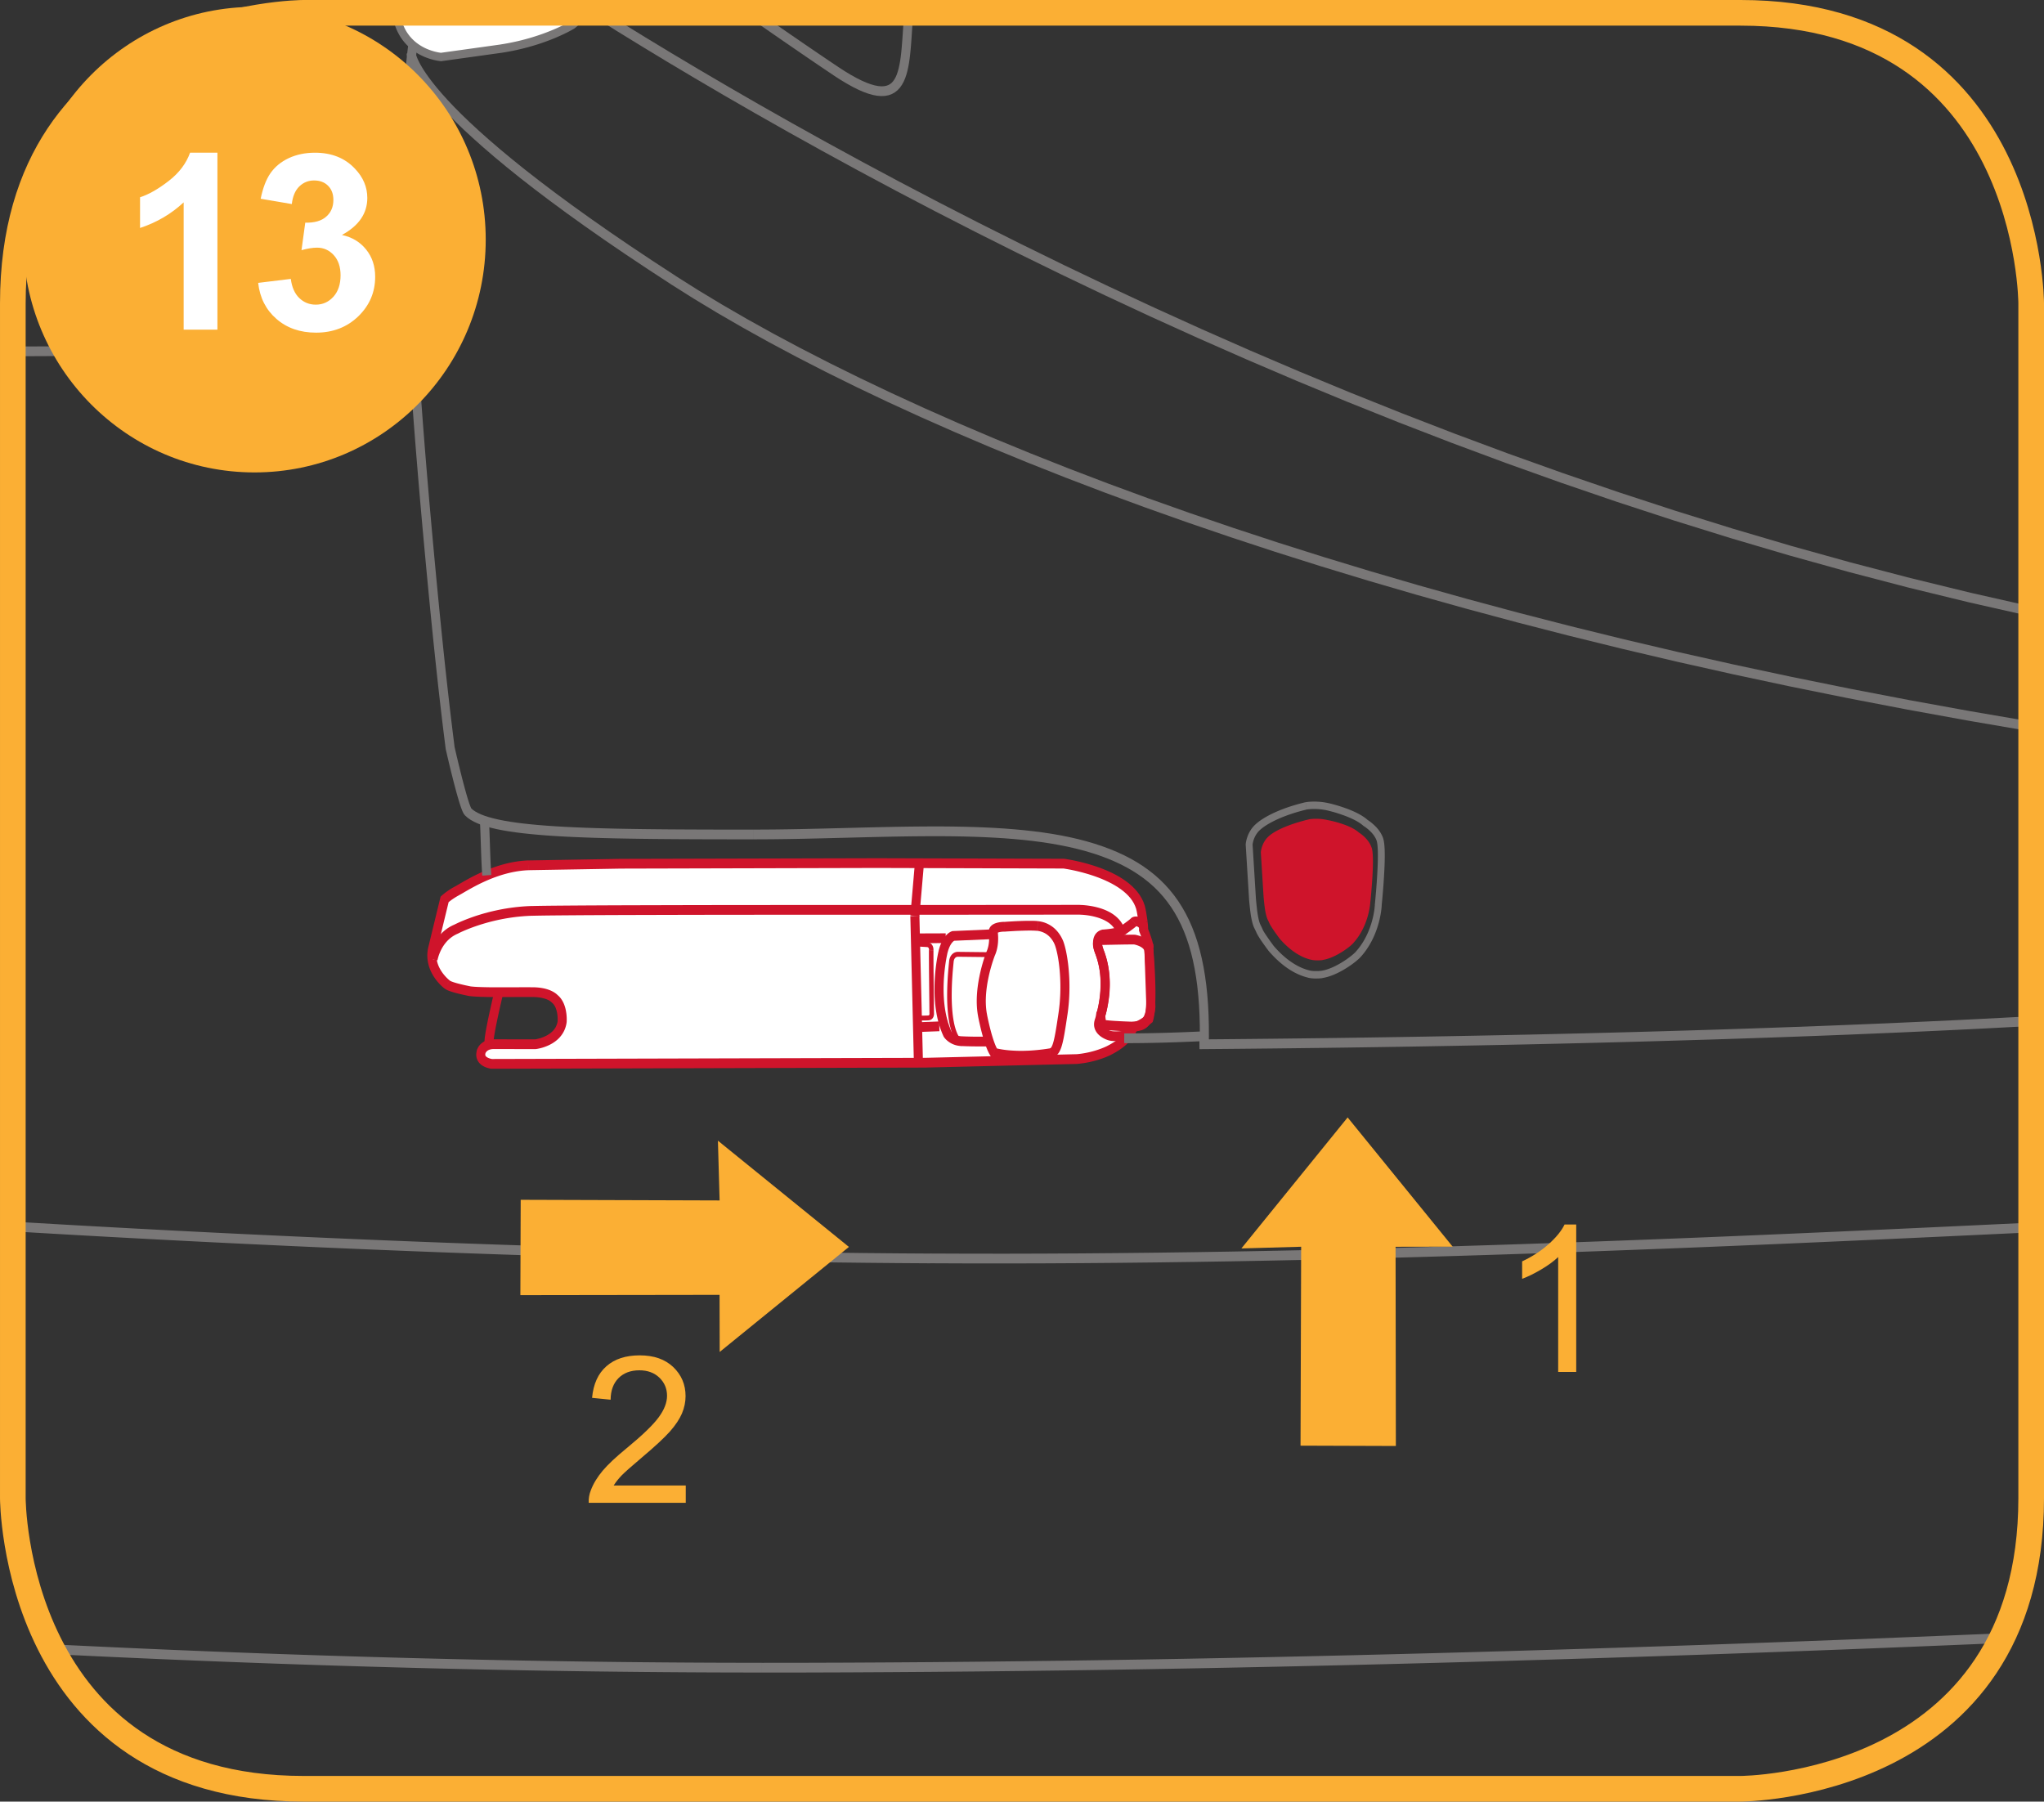 <?xml version="1.0" encoding="UTF-8"?>
<!DOCTYPE svg PUBLIC "-//W3C//DTD SVG 1.1//EN" "http://www.w3.org/Graphics/SVG/1.1/DTD/svg11.dtd">
<!-- Creator: CorelDRAW 2017 -->
<svg xmlns="http://www.w3.org/2000/svg" xml:space="preserve" width="35.153mm" height="30.984mm" version="1.1" style="shape-rendering:geometricPrecision; text-rendering:geometricPrecision; image-rendering:optimizeQuality; fill-rule:evenodd; clip-rule:evenodd"
viewBox="0 0 1503.91 1325.55"
 xmlns:xlink="http://www.w3.org/1999/xlink">
 <rect x="0" y="0" width="1503.91" height="1325.55" fill="#333333" stroke="none"/>
 <defs>
  <style type="text/css">
   <![CDATA[
    .str0 {stroke:#FBAF34;stroke-width:18.87;stroke-miterlimit:4}
    .str1 {stroke:#FBAF34;stroke-width:10.7;stroke-miterlimit:4}
    .fil3 {fill:none;fill-rule:nonzero}
    .fil4 {fill:#FBAF34;fill-rule:nonzero}
    .fil1 {fill:white;fill-rule:nonzero}
    .fil2 {fill:#CF142B;fill-rule:nonzero}
    .fil0 {fill:#797777;fill-rule:nonzero}
   ]]>
  </style>
 </defs>
 <g id="Слой_x0020_1">
  <g>
   <polygon class="fil0" points="1494.29,747.72 1494.64,754.88 1475.71,755.9 1456.67,756.89 1437.5,757.83 1418.23,758.73 1398.87,759.61 1379.42,760.44 1359.91,761.25 1340.34,762.01 1320.72,762.75 1301.06,763.45 1281.38,764.12 1261.68,764.76 1241.98,765.36 1222.29,765.94 1202.63,766.49 1182.99,767.01 1163.4,767.5 1143.86,767.96 1124.39,768.4 1104.99,768.81 1085.69,769.19 1066.49,769.55 1047.4,769.89 1028.43,770.2 1009.6,770.49 990.92,770.76 972.39,771 954.04,771.22 935.86,771.43 917.88,771.61 900.1,771.78 882.53,771.92 882.48,764.75 900.05,764.61 917.82,764.44 935.79,764.26 953.97,764.05 972.32,763.83 990.84,763.59 1009.51,763.32 1028.34,763.03 1047.29,762.72 1066.38,762.38 1085.57,762.02 1104.87,761.64 1124.25,761.23 1143.72,760.79 1163.24,760.33 1182.83,759.84 1202.45,759.32 1222.11,758.77 1241.79,758.19 1261.48,757.59 1281.17,756.95 1300.84,756.28 1320.49,755.58 1340.1,754.85 1359.66,754.08 1379.17,753.28 1398.6,752.44 1417.95,751.57 1437.21,750.67 1456.36,749.72 1475.39,748.74 "/>
  </g>
  <g>
   <path class="fil0" d="M497.43 203.22l-3.43 6.14 0 0 -17.48 -11.41 -16.4 -10.93 -15.35 -10.48 -14.34 -10.03 -13.36 -9.59 -12.42 -9.15 -11.51 -8.71 -10.64 -8.29 -9.79 -7.88 -8.99 -7.47 -8.22 -7.07 -7.49 -6.67 -6.79 -6.28 -6.12 -5.9 -5.5 -5.53 -4.89 -5.17 -4.34 -4.8 -3.82 -4.46 -3.32 -4.12 -2.87 -3.78 -2.44 -3.46 -2.06 -3.14 -1.7 -2.83 -1.39 -2.53 -1.1 -2.23 -0.85 -1.95 -0.63 -1.67 -0.44 -1.4 -0.29 -1.14 -0.17 -0.87 -0.08 -0.58 -0.03 -0.47 6.67 -0.2 -0.02 -0.22 0.03 0.19 0.08 0.43 0.19 0.72 0.32 1.01 0.5 1.31 0.71 1.62 0.95 1.94 1.24 2.25 1.56 2.59 1.92 2.92 2.31 3.26 2.73 3.6 3.19 3.96 3.69 4.31 4.22 4.68 4.78 5.05 5.39 5.42 6.02 5.8 6.69 6.19 7.39 6.58 8.13 6.99 8.9 7.4 9.72 7.81 10.56 8.23 11.43 8.66 12.35 9.1 13.3 9.54 14.27 9.99 15.29 10.44 16.34 10.9 17.43 11.37 0 0zm997.54 327.78l-1.02 7.08 -45.63 -7.82 -44.73 -8.13 -43.82 -8.42 -42.91 -8.7 -42 -8.96 -41.09 -9.21 -40.17 -9.45 -39.25 -9.66 -38.33 -9.87 -37.41 -10.05 -36.48 -10.22 -35.56 -10.38 -34.62 -10.53 -33.69 -10.65 -32.76 -10.77 -31.82 -10.87 -30.88 -10.95 -29.94 -11.02 -28.99 -11.07 -28.05 -11.11 -27.09 -11.13 -26.14 -11.14 -25.19 -11.13 -24.24 -11.11 -23.27 -11.08 -22.31 -11.02 -21.35 -10.96 -20.38 -10.88 -19.42 -10.79 -18.45 -10.67 -17.48 -10.55 -16.5 -10.41 3.43 -6.14 16.39 10.34 17.37 10.49 18.34 10.61 19.32 10.73 20.29 10.83 21.26 10.91 22.23 10.98 23.19 11.04 24.15 11.08 25.11 11.1 26.07 11.11 27.02 11.1 27.97 11.08 28.92 11.05 29.86 10.99 30.81 10.92 31.75 10.84 32.69 10.74 33.63 10.64 34.55 10.5 35.49 10.37 36.42 10.21 37.34 10.04 38.27 9.85 39.18 9.64 40.11 9.43 41.02 9.2 41.94 8.95 42.85 8.69 43.76 8.41 44.66 8.12 45.57 7.81z"/>
  </g>
  <g>
   <polygon class="fil0" points="1495.12,446.35 1493.81,453.38 1448.66,443.17 1404,432.28 1359.86,420.73 1316.28,408.6 1273.28,395.91 1230.88,382.71 1189.13,369.06 1148.05,354.99 1107.65,340.55 1067.99,325.79 1029.07,310.76 990.94,295.49 953.62,280.04 917.15,264.45 881.54,248.77 846.84,233.05 813.06,217.32 780.23,201.63 748.39,186.04 717.57,170.59 687.79,155.32 659.08,140.28 631.48,125.51 605,111.06 579.68,96.98 555.56,83.31 532.64,70.1 510.98,57.39 490.59,45.24 471.5,33.67 453.75,22.76 437.36,12.52 440.72,6.34 457.08,16.54 474.79,27.44 493.84,38.97 514.19,51.11 535.82,63.79 558.69,76.98 582.77,90.62 608.04,104.68 634.47,119.1 662.03,133.84 690.69,148.86 720.41,164.11 751.18,179.53 782.97,195.1 815.74,210.75 849.46,226.45 884.1,242.15 919.65,257.81 956.05,273.37 993.3,288.78 1031.37,304.02 1070.2,319.03 1109.79,333.76 1150.11,348.17 1191.11,362.21 1232.78,375.84 1275.08,389 1318,401.67 1361.49,413.78 1405.52,425.29 1450.08,436.17 "/>
  </g>
  <g>
   <path class="fil0" d="M613.02 55.21l3.53 -6.08 0 0 4.87 3.16 4.53 2.74 4.19 2.33 3.85 1.93 3.53 1.54 3.2 1.17 2.89 0.83 2.58 0.49 2.27 0.19 1.98 -0.09 1.7 -0.32 1.47 -0.53 1.29 -0.72 1.16 -0.92 1.05 -1.14 0.98 -1.4 0.91 -1.65 0.82 -1.91 0.74 -2.16 0.65 -2.4 0.58 -2.61 0.5 -2.82 0.43 -2.99 0.37 -3.17 0.32 -3.32 0.29 -3.45 0.27 -3.58 0.25 -3.69 0.25 -3.78 0.26 -3.86 0.28 -3.93 0.32 -3.99 6.64 0.65 -0.31 3.92 -0.28 3.88 -0.26 3.84 -0.25 3.79 -0.25 3.72 -0.27 3.64 -0.3 3.55 -0.34 3.45 -0.39 3.34 -0.46 3.22 -0.55 3.09 -0.65 2.95 -0.77 2.81 -0.91 2.65 -1.08 2.5 -1.27 2.31 -1.49 2.11 -1.74 1.87 -1.99 1.58 -2.22 1.24 -2.44 0.88 -2.64 0.5 -2.81 0.12 -2.98 -0.25 -3.18 -0.6 -3.38 -0.96 -3.61 -1.32 -3.86 -1.69 -4.12 -2.07 -4.41 -2.46 -4.72 -2.85 -5.04 -3.27 0 0zm-62.34 -42.77l3.62 -6.02 2.24 1.56 2.22 1.55 2.21 1.54 2.21 1.53 2.19 1.52 2.18 1.5 2.16 1.5 2.14 1.48 2.12 1.47 2.11 1.46 2.09 1.44 2.07 1.43 2.05 1.41 2.04 1.4 2.01 1.38 1.99 1.37 1.97 1.35 1.94 1.33 1.92 1.31 1.9 1.3 1.87 1.28 1.84 1.25 1.81 1.24 1.79 1.21 1.76 1.19 1.73 1.17 1.69 1.15 1.67 1.13 1.63 1.1 1.6 1.07 1.57 1.05 1.54 1.03 -3.53 6.08 -1.54 -1.03 -1.57 -1.05 -1.61 -1.08 -1.64 -1.11 -1.67 -1.13 -1.7 -1.15 -1.73 -1.17 -1.76 -1.19 -1.79 -1.22 -1.82 -1.24 -1.84 -1.26 -1.87 -1.28 -1.9 -1.3 -1.93 -1.31 -1.94 -1.34 -1.97 -1.35 -1.99 -1.37 -2.01 -1.38 -2.04 -1.4 -2.06 -1.42 -2.07 -1.43 -2.09 -1.44 -2.11 -1.46 -2.13 -1.47 -2.14 -1.49 -2.16 -1.49 -2.18 -1.51 -2.19 -1.52 -2.21 -1.53 -2.22 -1.54 -2.22 -1.55 -2.24 -1.56z"/>
  </g>
  <g>
   <path class="fil0" d="M317.78 390.42l-6.64 0.69 0 0 -1.87 -21.06 -1.74 -20.34 -1.61 -19.64 -1.48 -18.95 -1.35 -18.27 -1.22 -17.61 -1.11 -16.95 -0.98 -16.32 -0.87 -15.69 -0.76 -15.08 -0.65 -14.48 -0.54 -13.89 -0.44 -13.31 -0.33 -12.75 -0.23 -12.2 -0.14 -11.67 -0.04 -11.14 0.05 -10.64 0.14 -10.13 0.22 -9.65 0.31 -9.18 0.39 -8.72 0.46 -8.27 0.55 -7.85 0.62 -7.42 0.69 -7.02 0.75 -6.63 0.83 -6.24 0.89 -5.88 0.95 -5.52 1.01 -5.19 1.07 -4.86 6.47 1.75 -1.02 4.67 -0.98 5.01 -0.92 5.36 -0.87 5.73 -0.8 6.1 -0.74 6.5 -0.68 6.9 -0.61 7.31 -0.54 7.74 -0.46 8.18 -0.39 8.63 -0.31 9.1 -0.22 9.57 -0.14 10.07 -0.05 10.57 0.04 11.08 0.14 11.61 0.23 12.15 0.33 12.69 0.44 13.27 0.54 13.84 0.65 14.43 0.76 15.03 0.87 15.65 0.98 16.28 1.1 16.92 1.22 17.57 1.35 18.24 1.47 18.92 1.61 19.62 1.74 20.32 1.87 21.03 0 0zm16.66 159.05l-6.48 1.69 -0.06 -0.36 -0.53 -4.23 -0.53 -4.24 -0.53 -4.25 -0.52 -4.27 -0.52 -4.29 -0.51 -4.31 -0.51 -4.34 -0.5 -4.38 -0.51 -4.41 -0.5 -4.45 -0.5 -4.5 -0.5 -4.54 -0.5 -4.6 -0.5 -4.65 -0.5 -4.72 -0.5 -4.78 -0.51 -4.85 -0.51 -4.92 -0.51 -5.01 -0.51 -5.08 -0.52 -5.17 -0.52 -5.26 -0.52 -5.36 -0.53 -5.45 -0.53 -5.55 -0.54 -5.66 -0.55 -5.77 -0.55 -5.89 -0.56 -6 -0.57 -6.13 -0.57 -6.25 -0.58 -6.39 6.64 -0.69 0.58 6.38 0.57 6.25 0.56 6.12 0.56 5.99 0.55 5.89 0.55 5.76 0.54 5.65 0.53 5.55 0.53 5.44 0.52 5.35 0.52 5.25 0.52 5.16 0.51 5.07 0.51 5 0.51 4.92 0.5 4.84 0.5 4.77 0.5 4.71 0.5 4.65 0.5 4.58 0.5 4.53 0.5 4.49 0.5 4.44 0.5 4.4 0.5 4.36 0.51 4.33 0.51 4.3 0.52 4.28 0.52 4.26 0.52 4.24 0.53 4.23 0.53 4.22 -0.06 -0.36zm-6.48 1.69l-0.04 -0.18 -0.02 -0.18 0.06 0.36zm18.76 43.58l-4.59 5.2 0 0 -0.78 -1 -0.56 -0.98 -0.5 -1.06 -0.49 -1.19 -0.49 -1.32 -0.5 -1.45 -0.52 -1.58 -0.53 -1.7 -0.54 -1.81 -0.55 -1.89 -0.56 -1.98 -0.56 -2.03 -0.56 -2.09 -0.56 -2.11 -0.56 -2.14 -0.55 -2.14 -0.53 -2.13 -0.53 -2.1 -0.51 -2.06 -0.49 -2 -0.47 -1.93 -0.44 -1.85 -0.41 -1.74 -0.39 -1.62 -0.35 -1.49 -0.31 -1.34 -0.27 -1.18 -0.23 -0.99 -0.19 -0.81 -0.14 -0.6 -0.08 -0.36 -0.03 -0.12 6.48 -1.69 0.03 0.12 0.09 0.38 0.13 0.57 0.18 0.79 0.23 0.99 0.27 1.17 0.31 1.33 0.34 1.48 0.39 1.61 0.41 1.73 0.44 1.82 0.47 1.92 0.49 1.99 0.5 2.04 0.52 2.07 0.53 2.11 0.54 2.11 0.55 2.1 0.55 2.08 0.55 2.04 0.55 2 0.54 1.92 0.53 1.83 0.52 1.74 0.5 1.61 0.48 1.48 0.45 1.31 0.42 1.13 0.38 0.92 0.3 0.66 0.19 0.34 -0.11 -0.12 0 0zm207.69 15.64l0 7.17 0 0 -11.44 -0 -11.13 -0.01 -10.82 -0.02 -10.52 -0.04 -10.2 -0.05 -9.9 -0.07 -9.58 -0.09 -9.27 -0.11 -8.96 -0.14 -8.65 -0.16 -8.33 -0.2 -8.03 -0.23 -7.71 -0.27 -7.39 -0.3 -7.08 -0.34 -6.77 -0.39 -6.46 -0.44 -6.14 -0.49 -5.84 -0.54 -5.52 -0.59 -5.21 -0.65 -4.9 -0.71 -4.59 -0.78 -4.28 -0.84 -3.97 -0.92 -3.67 -1 -3.38 -1.08 -3.08 -1.18 -2.79 -1.28 -2.5 -1.4 -2.23 -1.55 -1.93 -1.72 4.59 -5.2 1.27 1.13 1.64 1.14 2.01 1.12 2.37 1.09 2.72 1.04 3.08 0.98 3.42 0.93 3.76 0.87 4.1 0.81 4.43 0.75 4.77 0.69 5.1 0.64 5.42 0.58 5.75 0.53 6.07 0.48 6.39 0.43 6.71 0.39 7.03 0.34 7.36 0.3 7.67 0.27 7.99 0.23 8.3 0.2 8.62 0.16 8.93 0.14 9.25 0.11 9.57 0.09 9.88 0.07 10.19 0.05 10.51 0.04 10.82 0.02 11.12 0.01 11.44 0 0 0zm244.83 8.59l-1.67 6.94 0 0 -5.9 -1.54 -6.08 -1.39 -6.25 -1.26 -6.41 -1.12 -6.57 -1 -6.72 -0.88 -6.86 -0.76 -7 -0.65 -7.12 -0.55 -7.26 -0.45 -7.36 -0.37 -7.47 -0.28 -7.57 -0.21 -7.67 -0.14 -7.76 -0.07 -7.84 -0.01 -7.92 0.04 -7.98 0.08 -8.05 0.12 -8.1 0.15 -8.16 0.18 -8.19 0.19 -8.23 0.21 -8.27 0.21 -8.29 0.21 -8.3 0.21 -8.31 0.19 -8.32 0.18 -8.32 0.14 -8.3 0.11 -8.29 0.07 -8.27 0.03 0 -7.17 8.24 -0.03 8.26 -0.07 8.28 -0.11 8.3 -0.14 8.3 -0.18 8.3 -0.19 8.29 -0.21 8.28 -0.21 8.27 -0.21 8.24 -0.21 8.21 -0.19 8.17 -0.18 8.13 -0.15 8.07 -0.12 8.02 -0.08 7.95 -0.04 7.88 0.01 7.81 0.07 7.72 0.14 7.64 0.21 7.54 0.29 7.44 0.37 7.33 0.46 7.22 0.56 7.1 0.66 6.97 0.77 6.84 0.89 6.71 1.01 6.56 1.15 6.41 1.29 6.25 1.43 6.09 1.59 0 0zm90.13 151.73l-6.67 -0.18 0.12 -8.2 -0.05 -7.91 -0.21 -7.62 -0.37 -7.34 -0.55 -7.07 -0.71 -6.8 -0.89 -6.53 -1.06 -6.27 -1.23 -6 -1.4 -5.76 -1.58 -5.51 -1.75 -5.27 -1.93 -5.03 -2.1 -4.8 -2.29 -4.58 -2.46 -4.37 -2.65 -4.15 -2.84 -3.95 -3.02 -3.76 -3.22 -3.58 -3.41 -3.39 -3.62 -3.21 -3.82 -3.05 -4.03 -2.88 -4.23 -2.72 -4.45 -2.56 -4.67 -2.41 -4.89 -2.26 -5.12 -2.12 -5.33 -1.97 -5.57 -1.84 -5.8 -1.71 1.67 -6.94 5.99 1.76 5.78 1.91 5.56 2.06 5.35 2.21 5.14 2.37 4.92 2.55 4.72 2.71 4.51 2.9 4.3 3.08 4.1 3.27 3.89 3.46 3.68 3.66 3.47 3.86 3.27 4.07 3.06 4.27 2.86 4.49 2.65 4.7 2.45 4.91 2.25 5.14 2.05 5.36 1.85 5.57 1.66 5.81 1.47 6.04 1.28 6.28 1.1 6.52 0.92 6.77 0.74 7.01 0.56 7.27 0.39 7.53 0.21 7.79 0.05 8.07 -0.12 8.34z"/>
  </g>
  <g>
   <polygon class="fil0" points="307.22,256.35 306.91,263.51 302.27,263.3 296.94,263.11 290.94,262.93 284.31,262.76 277.1,262.61 269.35,262.48 261.11,262.35 252.4,262.25 243.27,262.15 233.76,262.07 223.91,261.99 213.77,261.93 203.36,261.88 192.73,261.84 181.92,261.81 170.98,261.79 159.93,261.77 148.83,261.76 137.7,261.76 126.59,261.77 115.55,261.78 104.6,261.8 93.8,261.82 83.17,261.85 72.76,261.88 62.61,261.91 52.78,261.95 43.26,261.99 34.14,262.02 25.43,262.06 17.18,262.1 9.44,262.14 9.4,254.97 17.16,254.93 25.4,254.89 34.11,254.85 43.24,254.82 52.75,254.78 62.6,254.74 72.75,254.71 83.15,254.68 93.78,254.65 104.59,254.63 115.54,254.61 126.59,254.6 137.7,254.59 148.83,254.59 159.94,254.6 170.99,254.62 181.94,254.64 192.75,254.67 203.39,254.71 213.8,254.76 223.96,254.82 233.81,254.9 243.33,254.98 252.47,255.08 261.19,255.18 269.45,255.31 277.22,255.44 284.45,255.59 291.11,255.76 297.14,255.94 302.53,256.14 "/>
  </g>
  <g>
   <path class="fil0" d="M684.59 922.32l-0.03 7.17 0 0 -23.2 -0.15 -23.17 -0.21 -23.13 -0.27 -23.08 -0.32 -23.02 -0.37 -22.95 -0.41 -22.87 -0.47 -22.78 -0.51 -22.67 -0.55 -22.56 -0.59 -22.43 -0.63 -22.3 -0.67 -22.16 -0.71 -22 -0.74 -21.83 -0.77 -21.66 -0.8 -21.47 -0.83 -21.26 -0.86 -21.06 -0.88 -20.83 -0.9 -20.6 -0.92 -20.36 -0.94 -20.11 -0.95 -19.84 -0.97 -19.57 -0.98 -19.29 -1 -18.99 -1.01 -18.68 -1.01 -18.37 -1.02 -18.04 -1.02 -17.69 -1.03 -17.35 -1.02 0.37 -7.16 17.34 1.02 17.69 1.03 18.03 1.02 18.36 1.02 18.67 1.01 18.98 1.01 19.28 1 19.56 0.98 19.83 0.97 20.1 0.95 20.36 0.94 20.6 0.92 20.82 0.9 21.05 0.88 21.25 0.86 21.45 0.83 21.65 0.8 21.82 0.77 21.99 0.74 22.14 0.71 22.29 0.67 22.43 0.63 22.55 0.59 22.66 0.55 22.76 0.51 22.86 0.47 22.94 0.41 23.01 0.37 23.07 0.32 23.12 0.27 23.15 0.21 23.18 0.15 0 0zm809.73 -22.75l0.29 7.16 -20.3 0.96 -20.79 0.98 -21.25 1 -21.71 1.01 -22.15 1.02 -22.57 1.03 -22.98 1.03 -23.36 1.03 -23.74 1.02 -24.1 1.01 -24.44 1 -24.76 0.98 -25.07 0.96 -25.36 0.95 -25.63 0.91 -25.89 0.89 -26.13 0.85 -26.35 0.81 -26.57 0.77 -26.76 0.72 -26.94 0.68 -27.09 0.62 -27.24 0.56 -27.36 0.51 -27.47 0.44 -27.57 0.37 -27.65 0.3 -27.71 0.23 -27.75 0.15 -27.78 0.07 -27.8 -0.02 -27.79 -0.11 0.03 -7.17 27.77 0.11 27.77 0.02 27.76 -0.07 27.74 -0.15 27.69 -0.23 27.63 -0.3 27.55 -0.37 27.46 -0.44 27.35 -0.51 27.22 -0.56 27.08 -0.62 26.92 -0.68 26.75 -0.72 26.55 -0.77 26.34 -0.81 26.12 -0.85 25.88 -0.89 25.62 -0.91 25.35 -0.94 25.06 -0.96 24.75 -0.98 24.43 -1 24.09 -1.01 23.73 -1.02 23.36 -1.03 22.97 -1.03 22.57 -1.03 22.14 -1.02 21.71 -1.01 21.25 -1 20.79 -0.98 20.3 -0.96z"/>
  </g>
  <g>
   <path class="fil0" d="M560.55 1230.61l0 -7.17 0 0 31.35 -0.03 31.4 -0.1 31.41 -0.17 31.4 -0.22 31.37 -0.28 31.31 -0.34 31.24 -0.39 31.14 -0.44 31.03 -0.49 30.88 -0.54 30.73 -0.59 30.54 -0.62 30.33 -0.67 30.11 -0.7 29.86 -0.74 29.58 -0.77 29.29 -0.8 28.97 -0.83 28.64 -0.85 28.28 -0.87 27.9 -0.89 27.5 -0.91 27.07 -0.92 26.62 -0.94 26.15 -0.95 25.66 -0.95 25.15 -0.96 24.61 -0.96 24.06 -0.96 23.48 -0.96 22.88 -0.95 22.25 -0.95 0.27 7.16 -22.26 0.95 -22.88 0.95 -23.49 0.96 -24.06 0.96 -24.62 0.96 -25.16 0.96 -25.66 0.96 -26.16 0.95 -26.63 0.94 -27.08 0.92 -27.5 0.91 -27.91 0.89 -28.29 0.87 -28.65 0.85 -28.98 0.83 -29.3 0.8 -29.59 0.77 -29.87 0.74 -30.11 0.7 -30.34 0.67 -30.55 0.62 -30.73 0.59 -30.89 0.54 -31.04 0.49 -31.15 0.44 -31.25 0.39 -31.33 0.34 -31.38 0.28 -31.41 0.22 -31.41 0.17 -31.41 0.1 -31.37 0.03 0 0zm-522.35 -13.61l0.31 -7.16 14.28 0.71 14.46 0.69 14.62 0.68 14.78 0.67 14.94 0.66 15.09 0.65 15.24 0.63 15.39 0.62 15.53 0.6 15.67 0.59 15.81 0.57 15.93 0.55 16.06 0.53 16.18 0.51 16.31 0.49 16.42 0.47 16.54 0.45 16.64 0.42 16.74 0.4 16.84 0.38 16.94 0.35 17.04 0.33 17.12 0.3 17.21 0.27 17.28 0.24 17.37 0.21 17.44 0.18 17.51 0.15 17.57 0.12 17.64 0.09 17.69 0.05 17.75 0.02 0 7.17 -17.76 -0.02 -17.7 -0.05 -17.65 -0.09 -17.59 -0.12 -17.51 -0.15 -17.45 -0.18 -17.38 -0.21 -17.3 -0.24 -17.22 -0.27 -17.13 -0.3 -17.04 -0.33 -16.95 -0.35 -16.85 -0.38 -16.75 -0.4 -16.65 -0.42 -16.54 -0.45 -16.43 -0.47 -16.32 -0.49 -16.19 -0.51 -16.07 -0.53 -15.95 -0.55 -15.82 -0.57 -15.68 -0.59 -15.54 -0.6 -15.4 -0.62 -15.25 -0.63 -15.1 -0.65 -14.94 -0.66 -14.79 -0.67 -14.63 -0.68 -14.46 -0.69 -14.29 -0.71z"/>
  </g>
  <path class="fil1" d="M845.22 694.78l1.57 45.73c0,0 -0.46,12.33 -8.28,14.16l-4.83 0.72c0,0 -1.22,9.35 -18.6,17.95 0,0 -9.42,4.7 -22.42,5.86l-112.34 2.7 -318.42 0.85c0,0 -9.92,-1.03 -7.93,-8.73 0,0 1.22,-5.52 8.94,-5.78l31.01 0.05c0,0 17.4,-1.93 19.67,-16.35 0,0 1.04,-11.83 -5.46,-17.08 0,0 -3.82,-4.81 -16.09,-4.91 -14.49,-0.12 -37.22,0.45 -45.95,-0.63 0,0 -14.78,-2.79 -17.12,-5 0,0 -14.24,-10.6 -10.63,-26.48l8.78 -36.13c0,0 3.71,-3.43 9.19,-6.27 5.47,-2.86 27.33,-17.86 52.37,-18.79l68.05 -1.17 189.53 -0.48 136.48 0.41c0,0 51.82,6.79 56.95,34.63 0,0 0.84,4.31 1.35,8.54l4.2 16.18z"/>
  <g>
   <path class="fil2" d="M843.45 740.65l-1.57 -45.73 6.67 -0.27 1.57 45.73 0 0.27 -6.67 -0.01zm6.67 -0.27l0 0.14 -0 0.13 0 -0.27zm-11.16 17.84l-0.92 -7.1 -0.25 0.05 0.43 -0.12 0.39 -0.15 0.38 -0.19 0.35 -0.21 0.33 -0.25 0.32 -0.27 0.3 -0.3 0.3 -0.35 0.29 -0.37 0.26 -0.39 0.26 -0.44 0.24 -0.45 0.22 -0.47 0.21 -0.48 0.19 -0.51 0.18 -0.5 0.15 -0.5 0.15 -0.52 0.13 -0.5 0.11 -0.48 0.09 -0.47 0.09 -0.48 0.07 -0.43 0.06 -0.39 0.05 -0.36 0.04 -0.33 0.03 -0.3 0.02 -0.23 0.01 -0.15 0 -0.16 0.01 -0.1 -0 0.06 6.67 0.28 -0 0.13 -0.01 0.1 -0.01 0.18 -0.02 0.3 -0.03 0.33 -0.04 0.37 -0.05 0.44 -0.06 0.49 -0.08 0.54 -0.1 0.56 -0.11 0.58 -0.13 0.63 -0.15 0.68 -0.18 0.68 -0.19 0.69 -0.23 0.74 -0.26 0.74 -0.29 0.74 -0.32 0.76 -0.37 0.76 -0.4 0.74 -0.44 0.74 -0.49 0.74 -0.54 0.72 -0.59 0.68 -0.66 0.67 -0.71 0.62 -0.77 0.56 -0.83 0.51 -0.88 0.44 -0.95 0.37 -0.99 0.28 -0.25 0.05zm0.25 -0.05l-0.11 0.03 -0.14 0.02 0.25 -0.05zm-6 -6.33l4.83 -0.72 0.92 7.1 -4.83 0.72 -3.76 -4.05 2.84 -3.05zm-2.84 3.05l0.35 -2.68 2.49 -0.37 -2.84 3.05zm-13.9 21.7l-2.81 -6.5 0.01 -0 1.51 -0.77 1.42 -0.77 1.33 -0.77 1.24 -0.76 1.16 -0.76 1.07 -0.75 0.99 -0.74 0.91 -0.72 0.85 -0.72 0.78 -0.69 0.7 -0.68 0.64 -0.65 0.58 -0.64 0.53 -0.61 0.47 -0.59 0.42 -0.55 0.37 -0.53 0.33 -0.51 0.28 -0.46 0.24 -0.43 0.21 -0.4 0.18 -0.38 0.15 -0.32 0.12 -0.29 0.09 -0.25 0.06 -0.2 0.05 -0.18 0.03 -0.13 0.01 -0.06 0 0.01 0 -0.01 -0.01 0.09 6.61 0.99 -0.02 0.14 -0.03 0.15 -0.05 0.27 -0.07 0.3 -0.09 0.33 -0.11 0.37 -0.14 0.44 -0.18 0.47 -0.2 0.5 -0.24 0.55 -0.28 0.57 -0.32 0.61 -0.36 0.65 -0.41 0.68 -0.45 0.69 -0.5 0.73 -0.56 0.75 -0.62 0.77 -0.68 0.78 -0.74 0.8 -0.8 0.81 -0.87 0.83 -0.93 0.83 -1 0.84 -1.07 0.86 -1.16 0.86 -1.23 0.86 -1.31 0.85 -1.39 0.86 -1.48 0.85 -1.56 0.85 -1.66 0.85 0.01 -0zm-2.81 -6.5l0.01 -0 0 0 -0.01 0zm-20.94 12.69l-0.15 -7.17 -0.2 0.01 1.15 -0.12 1.13 -0.13 1.1 -0.15 1.09 -0.17 1.07 -0.18 1.04 -0.19 1.01 -0.2 0.98 -0.21 0.95 -0.22 0.94 -0.23 0.9 -0.23 0.86 -0.24 0.84 -0.24 0.8 -0.24 0.76 -0.24 0.74 -0.24 0.68 -0.23 0.66 -0.24 0.62 -0.22 0.57 -0.21 0.53 -0.21 0.5 -0.2 0.45 -0.18 0.39 -0.16 0.37 -0.16 0.33 -0.14 0.26 -0.12 0.2 -0.09 0.17 -0.08 0.15 -0.07 0.06 -0.03 -0.02 0.01 2.81 6.5 -0.07 0.03 -0.11 0.05 -0.13 0.06 -0.21 0.1 -0.27 0.12 -0.32 0.14 -0.35 0.15 -0.4 0.17 -0.47 0.2 -0.51 0.21 -0.53 0.21 -0.6 0.23 -0.64 0.24 -0.67 0.24 -0.72 0.25 -0.77 0.26 -0.79 0.26 -0.84 0.27 -0.87 0.26 -0.91 0.26 -0.95 0.26 -0.98 0.25 -1.01 0.25 -1.05 0.24 -1.08 0.23 -1.11 0.22 -1.13 0.21 -1.16 0.19 -1.19 0.18 -1.22 0.16 -1.24 0.15 -1.26 0.12 -0.2 0.01zm0.2 -0.01l-0.12 0.01 -0.08 0 0.2 -0.01zm-112.69 -4.45l112.34 -2.7 0.15 7.17 -112.34 2.7 -0.06 0 -0.08 -7.17zm0.15 7.17l0.01 0 -0.07 0 0.06 0zm-318.5 -6.32l318.42 -0.85 0.02 7.17 -318.42 0.85 -0.33 -0.02 0.31 -7.15zm0.02 7.17l-0.16 0 -0.17 -0.02 0.33 0.02zm-11.18 -13.14l6.49 1.66 -0.03 0.13 -0.09 0.41 -0.04 0.33 -0.01 0.27 0.02 0.22 0.03 0.18 0.03 0.14 0.06 0.14 0.07 0.14 0.09 0.14 0.12 0.16 0.13 0.15 0.18 0.17 0.2 0.17 0.23 0.17 0.26 0.17 0.27 0.16 0.29 0.15 0.3 0.14 0.3 0.12 0.31 0.12 0.31 0.11 0.33 0.1 0.28 0.09 0.27 0.06 0.27 0.06 0.21 0.04 0.22 0.04 0.2 0.04 0.12 0.02 0.04 0 0.07 0.01 -0 0 -0.64 7.14 -0.06 -0.01 -0.09 -0.01 -0.23 -0.03 -0.24 -0.04 -0.24 -0.04 -0.3 -0.06 -0.38 -0.08 -0.38 -0.09 -0.43 -0.11 -0.45 -0.13 -0.46 -0.14 -0.49 -0.17 -0.52 -0.19 -0.53 -0.23 -0.54 -0.25 -0.55 -0.29 -0.56 -0.32 -0.55 -0.36 -0.56 -0.41 -0.55 -0.47 -0.53 -0.51 -0.52 -0.59 -0.47 -0.64 -0.44 -0.71 -0.38 -0.78 -0.31 -0.83 -0.24 -0.91 -0.15 -0.94 -0.05 -0.96 0.04 -0.98 0.13 -1 0.22 -1 -0.03 0.13zm6.49 1.66l-0.03 0.13 0.01 -0.04 0.02 -0.09zm5.7 -10.19l-0.01 7.17 0.11 0 -0.57 0.03 -0.52 0.05 -0.48 0.07 -0.44 0.09 -0.41 0.11 -0.37 0.11 -0.35 0.13 -0.32 0.14 -0.26 0.12 -0.25 0.15 -0.24 0.15 -0.21 0.15 -0.19 0.15 -0.15 0.14 -0.17 0.16 -0.15 0.16 -0.12 0.14 -0.1 0.13 -0.09 0.12 -0.1 0.15 -0.09 0.14 -0.05 0.09 -0.05 0.09 -0.05 0.11 -0.04 0.1 -0.02 0.04 -0.02 0.06 -0.01 0.03 -0 0.01 -0.01 0.05 0 -0.02 0.03 -0.14 -6.49 -1.66 0.04 -0.18 0.03 -0.11 0.03 -0.1 0.06 -0.19 0.07 -0.22 0.09 -0.24 0.12 -0.3 0.12 -0.27 0.14 -0.3 0.18 -0.35 0.21 -0.37 0.21 -0.34 0.23 -0.35 0.28 -0.39 0.31 -0.39 0.33 -0.39 0.36 -0.37 0.38 -0.37 0.44 -0.39 0.46 -0.36 0.48 -0.34 0.52 -0.33 0.55 -0.32 0.61 -0.3 0.62 -0.26 0.65 -0.24 0.68 -0.21 0.72 -0.18 0.75 -0.15 0.78 -0.12 0.81 -0.09 0.84 -0.05 0.11 0zm-0.11 0l0 0 0.1 0 -0.11 0zm31.11 7.22l-31.01 -0.05 0.01 -7.17 31.01 0.05 0.34 7.15 -0.35 0.02zm0.35 -0.02l-0.16 0.02 -0.19 0 0.35 -0.02zm16 -20.25l6.64 0.68 -0.03 0.26 -0.31 1.59 -0.41 1.51 -0.5 1.43 -0.59 1.36 -0.68 1.27 -0.74 1.19 -0.8 1.1 -0.85 1.04 -0.9 0.96 -0.93 0.88 -0.95 0.8 -0.97 0.74 -0.98 0.67 -0.98 0.62 -1 0.56 -0.97 0.5 -0.97 0.46 -0.95 0.41 -0.91 0.36 -0.89 0.33 -0.86 0.29 -0.82 0.25 -0.77 0.21 -0.71 0.18 -0.66 0.15 -0.58 0.12 -0.53 0.11 -0.46 0.08 -0.36 0.06 -0.26 0.03 -0.19 0.03 -0.11 0.01 -0.68 -7.14 -0.01 0 0.1 -0.01 0.21 -0.03 0.28 -0.04 0.33 -0.06 0.41 -0.08 0.49 -0.11 0.54 -0.12 0.59 -0.15 0.63 -0.17 0.66 -0.21 0.7 -0.23 0.72 -0.27 0.76 -0.3 0.75 -0.32 0.76 -0.36 0.77 -0.4 0.75 -0.42 0.74 -0.47 0.73 -0.5 0.71 -0.53 0.67 -0.57 0.65 -0.61 0.61 -0.64 0.56 -0.68 0.53 -0.73 0.48 -0.77 0.42 -0.8 0.37 -0.85 0.33 -0.92 0.27 -0.98 0.21 -1.04 -0.03 0.26zm6.64 0.68l-0.01 0.09 -0.03 0.17 0.03 -0.26zm-11.31 -15.09l5.07 -4.65 -0.53 -0.54 0.77 0.67 0.71 0.71 0.66 0.75 0.59 0.78 0.54 0.8 0.49 0.83 0.44 0.83 0.4 0.84 0.36 0.86 0.3 0.84 0.28 0.83 0.24 0.84 0.21 0.83 0.18 0.81 0.15 0.8 0.13 0.79 0.11 0.75 0.09 0.74 0.07 0.71 0.05 0.67 0.04 0.65 0.03 0.61 0.01 0.56 0 0.52 0 0.48 -0.01 0.43 -0.01 0.34 -0.01 0.33 -0.02 0.32 -0.01 0.16 -0 0.09 -0.01 0.12 -6.64 -0.68 0 0.06 0 -0.1 0.01 -0.17 0 -0.13 0.01 -0.22 0.01 -0.32 0.01 -0.33 0 -0.36 -0 -0.42 -0.01 -0.45 -0.02 -0.47 -0.03 -0.5 -0.04 -0.53 -0.05 -0.55 -0.07 -0.56 -0.08 -0.59 -0.09 -0.58 -0.12 -0.6 -0.13 -0.6 -0.15 -0.59 -0.17 -0.59 -0.19 -0.59 -0.21 -0.57 -0.22 -0.54 -0.25 -0.53 -0.27 -0.52 -0.29 -0.48 -0.31 -0.46 -0.33 -0.44 -0.35 -0.4 -0.38 -0.38 -0.41 -0.35 -0.53 -0.54zm0.53 0.54l-0.29 -0.23 -0.24 -0.31 0.53 0.54zm-14.11 -4.19l0.05 -7.17 0 0 1.2 0.02 1.16 0.06 1.1 0.08 1.06 0.1 1.02 0.13 0.98 0.15 0.94 0.17 0.89 0.18 0.84 0.2 0.81 0.22 0.76 0.23 0.72 0.24 0.69 0.25 0.65 0.26 0.61 0.27 0.56 0.27 0.53 0.27 0.5 0.27 0.47 0.28 0.43 0.27 0.38 0.25 0.36 0.25 0.33 0.25 0.3 0.24 0.25 0.22 0.24 0.21 0.22 0.21 0.13 0.13 0.15 0.16 0.19 0.21 0.03 0.03 0.08 0.1 -5.07 4.65 0.06 0.07 -0.04 -0.05 0.08 0.09 -0.02 -0.01 -0.09 -0.09 -0.04 -0.05 -0.1 -0.09 -0.12 -0.11 -0.15 -0.11 -0.17 -0.13 -0.2 -0.14 -0.25 -0.17 -0.26 -0.16 -0.29 -0.17 -0.33 -0.18 -0.37 -0.19 -0.41 -0.19 -0.42 -0.19 -0.47 -0.18 -0.51 -0.18 -0.56 -0.18 -0.59 -0.18 -0.62 -0.17 -0.67 -0.16 -0.72 -0.15 -0.76 -0.14 -0.8 -0.12 -0.86 -0.1 -0.9 -0.09 -0.95 -0.07 -1 -0.05 -1.05 -0.02 0 0zm-46.5 -0.69l1.16 -7.06 -0.19 -0.03 0.79 0.09 0.89 0.08 0.97 0.08 1.04 0.06 1.11 0.06 1.19 0.05 1.24 0.05 1.3 0.04 1.36 0.03 1.4 0.03 1.44 0.03 1.48 0.02 1.52 0.01 1.55 0.01 1.57 0.01 1.59 0 1.62 0 1.63 0 1.63 -0 1.65 -0.01 1.64 -0 1.63 -0.01 1.63 -0.01 1.63 -0.01 1.6 -0 1.59 -0.01 1.57 -0 1.54 0 1.5 0 1.48 0 1.43 0.01 1.39 0.01 -0.05 7.17 -1.37 -0.01 -1.42 -0.01 -1.46 0 -1.5 0 -1.53 0 -1.55 0 -1.59 0.01 -1.6 0 -1.62 0.01 -1.63 0.01 -1.64 0.01 -1.64 0 -1.65 0.01 -1.65 0 -1.63 0 -1.62 0 -1.61 0 -1.59 -0.01 -1.56 -0.01 -1.54 -0.01 -1.51 -0.02 -1.47 -0.03 -1.42 -0.03 -1.38 -0.03 -1.34 -0.04 -1.29 -0.06 -1.24 -0.05 -1.17 -0.06 -1.12 -0.07 -1.05 -0.09 -0.99 -0.09 -0.93 -0.11 -0.19 -0.03zm0.19 0.03l-0.1 -0.01 -0.09 -0.02 0.19 0.03zm-18.63 -5.61l3.79 -5.9 0.31 0.26 -0.08 -0.07 0.09 0.06 0.2 0.12 0.3 0.14 0.39 0.17 0.45 0.18 0.53 0.19 0.56 0.2 0.62 0.2 0.64 0.2 0.67 0.2 0.71 0.2 0.71 0.19 0.72 0.19 0.74 0.18 0.74 0.18 0.72 0.18 0.71 0.17 0.71 0.16 0.68 0.16 0.65 0.14 0.63 0.13 0.59 0.13 0.55 0.11 0.5 0.11 0.44 0.09 0.39 0.08 0.33 0.07 0.28 0.05 0.2 0.04 0.07 0.01 0.07 0.02 -1.16 7.06 -0.01 0 -0.18 -0.03 -0.2 -0.04 -0.27 -0.05 -0.34 -0.07 -0.41 -0.08 -0.48 -0.1 -0.51 -0.11 -0.56 -0.12 -0.61 -0.13 -0.64 -0.14 -0.68 -0.15 -0.71 -0.16 -0.72 -0.17 -0.75 -0.18 -0.77 -0.18 -0.76 -0.19 -0.77 -0.19 -0.78 -0.21 -0.77 -0.21 -0.76 -0.22 -0.74 -0.21 -0.74 -0.23 -0.7 -0.23 -0.68 -0.23 -0.65 -0.24 -0.63 -0.25 -0.6 -0.27 -0.59 -0.29 -0.57 -0.32 -0.55 -0.36 -0.59 -0.49 0.31 0.26zm3.79 -5.9l0.17 0.13 0.14 0.13 -0.31 -0.26zm-15.75 -24.44l6.45 1.81 0.01 -0.06 -0.24 1.24 -0.16 1.21 -0.08 1.17 -0.01 1.14 0.06 1.1 0.12 1.09 0.18 1.06 0.24 1.03 0.28 1 0.33 0.98 0.37 0.95 0.41 0.91 0.45 0.9 0.47 0.86 0.49 0.82 0.51 0.79 0.52 0.75 0.53 0.71 0.53 0.67 0.52 0.62 0.51 0.58 0.5 0.55 0.47 0.49 0.44 0.43 0.42 0.4 0.37 0.34 0.32 0.28 0.3 0.25 0.21 0.18 0.15 0.12 0.1 0.09 -0.03 -0.02 -3.79 5.9 -0.11 -0.08 -0.13 -0.1 -0.24 -0.18 -0.3 -0.25 -0.34 -0.29 -0.43 -0.37 -0.46 -0.43 -0.5 -0.47 -0.55 -0.55 -0.58 -0.6 -0.6 -0.65 -0.63 -0.71 -0.65 -0.78 -0.65 -0.83 -0.66 -0.89 -0.65 -0.94 -0.65 -1 -0.63 -1.06 -0.6 -1.1 -0.58 -1.16 -0.54 -1.22 -0.5 -1.27 -0.44 -1.32 -0.39 -1.38 -0.32 -1.42 -0.25 -1.47 -0.18 -1.52 -0.09 -1.57 0.01 -1.62 0.12 -1.64 0.22 -1.68 0.33 -1.7 0.01 -0.06zm-0.01 0.06l0.01 -0.04 0 -0.01 -0.01 0.06zm15.25 -34.37l-8.78 36.13 -6.45 -1.81 8.78 -36.13 1.05 -1.81 5.4 3.63zm-6.45 -1.81l0.27 -1.09 0.79 -0.73 -1.05 1.81zm10.95 -8.59l2.92 6.44 -0.01 0 -0.47 0.25 -0.46 0.25 -0.44 0.25 -0.44 0.26 -0.44 0.26 -0.41 0.25 -0.4 0.25 -0.39 0.25 -0.4 0.26 -0.39 0.25 -0.35 0.24 -0.35 0.24 -0.34 0.24 -0.32 0.23 -0.3 0.22 -0.27 0.21 -0.28 0.21 -0.27 0.21 -0.25 0.19 -0.21 0.17 -0.21 0.17 -0.19 0.15 -0.18 0.15 -0.15 0.13 -0.12 0.1 -0.14 0.12 -0.12 0.1 -0.04 0.03 -0.07 0.07 -0.06 0.05 -0.03 0.03 0.02 -0.02 -4.35 -5.44 0.05 -0.04 0.03 -0.03 0.06 -0.05 0.08 -0.07 0.15 -0.13 0.11 -0.09 0.12 -0.11 0.19 -0.16 0.19 -0.15 0.2 -0.17 0.23 -0.19 0.25 -0.2 0.28 -0.22 0.27 -0.21 0.28 -0.22 0.31 -0.24 0.34 -0.26 0.36 -0.26 0.36 -0.26 0.38 -0.27 0.39 -0.27 0.42 -0.29 0.42 -0.28 0.42 -0.28 0.46 -0.3 0.48 -0.3 0.48 -0.3 0.5 -0.29 0.5 -0.29 0.53 -0.3 0.53 -0.29 0.55 -0.29 -0.01 0zm2.92 6.44l-0.01 0 0.06 -0.03 -0.05 0.03zm50.86 -25.59l0.1 7.17 0.06 0 -2.23 0.12 -2.22 0.2 -2.2 0.27 -2.17 0.33 -2.15 0.39 -2.13 0.45 -2.09 0.5 -2.07 0.55 -2.04 0.59 -1.99 0.63 -1.96 0.67 -1.92 0.69 -1.87 0.72 -1.82 0.74 -1.78 0.76 -1.73 0.77 -1.66 0.77 -1.61 0.77 -1.55 0.77 -1.49 0.77 -1.43 0.76 -1.36 0.73 -1.3 0.71 -1.21 0.68 -1.15 0.66 -1.08 0.62 -1 0.58 -0.92 0.54 -0.84 0.49 -0.77 0.44 -0.7 0.39 -0.62 0.34 -2.92 -6.44 0.5 -0.27 0.61 -0.35 0.72 -0.42 0.83 -0.48 0.92 -0.54 1.01 -0.59 1.1 -0.64 1.18 -0.68 1.27 -0.71 1.34 -0.74 1.41 -0.77 1.49 -0.78 1.56 -0.8 1.63 -0.81 1.69 -0.81 1.76 -0.82 1.81 -0.81 1.87 -0.8 1.93 -0.78 1.99 -0.77 2.04 -0.74 2.08 -0.71 2.13 -0.68 2.17 -0.63 2.21 -0.59 2.25 -0.54 2.3 -0.48 2.32 -0.42 2.36 -0.36 2.39 -0.29 2.42 -0.21 2.44 -0.14 0.06 0zm-0.06 0l-0.06 0 0.12 0 -0.06 0zm68.22 6l-68.05 1.17 -0.1 -7.17 68.05 -1.17 0.04 0 0.06 7.17zm-0.1 -7.17l-0.01 0 0.05 0 -0.04 0zm189.59 6.69l-189.53 0.48 -0.02 -7.17 189.53 -0.48 0.02 0 0 7.17zm-0.02 -7.17l0.01 0 0.01 0 -0.02 0zm136.48 7.58l-136.48 -0.41 0.02 -7.17 136.48 0.41 0.39 0.03 -0.41 7.14zm0.02 -7.17l0.2 0 0.19 0.03 -0.39 -0.03zm60.2 37.47l-6.53 1.48 -0 -0.04 -0.52 -2.15 -0.74 -2.05 -0.95 -1.98 -1.15 -1.9 -1.35 -1.84 -1.53 -1.76 -1.71 -1.69 -1.86 -1.62 -2.01 -1.54 -2.12 -1.46 -2.23 -1.38 -2.31 -1.3 -2.39 -1.21 -2.43 -1.14 -2.46 -1.06 -2.47 -0.98 -2.46 -0.9 -2.44 -0.83 -2.4 -0.76 -2.33 -0.68 -2.24 -0.62 -2.14 -0.55 -2.02 -0.49 -1.89 -0.42 -1.73 -0.36 -1.55 -0.31 -1.36 -0.25 -1.15 -0.2 -0.93 -0.15 -0.67 -0.11 -0.4 -0.06 -0.12 -0.02 0.8 -7.12 0.18 0.03 0.47 0.06 0.73 0.12 0.98 0.16 1.21 0.21 1.44 0.27 1.63 0.33 1.81 0.38 1.97 0.44 2.12 0.5 2.25 0.57 2.35 0.65 2.44 0.72 2.52 0.79 2.58 0.88 2.61 0.95 2.64 1.05 2.64 1.13 2.63 1.23 2.59 1.33 2.55 1.43 2.48 1.54 2.4 1.65 2.3 1.77 2.19 1.9 2.05 2.03 1.89 2.18 1.71 2.32 1.5 2.49 1.27 2.64 1 2.8 0.71 2.95 -0 -0.04zm-6.53 1.48l-0 -0.04 0.06 0.36 -0.06 -0.31zm7.92 7.35l-6.61 0.92 -0.05 -0.39 -0.05 -0.37 -0.05 -0.39 -0.05 -0.37 -0.05 -0.37 -0.06 -0.38 -0.06 -0.38 -0.06 -0.38 -0.05 -0.36 -0.06 -0.35 -0.05 -0.33 -0.06 -0.36 -0.05 -0.34 -0.05 -0.29 -0.06 -0.33 -0.05 -0.31 -0.05 -0.3 -0.04 -0.28 -0.05 -0.26 -0.04 -0.25 -0.03 -0.19 -0.05 -0.24 -0.04 -0.23 -0.02 -0.12 -0.04 -0.19 -0.03 -0.15 -0.03 -0.13 -0.02 -0.12 0 0.03 -0.04 -0.2 -0.01 -0.06 0.01 0.09 6.53 -1.48 0.02 0.12 0 0.01 -0.01 -0.08 0.04 0.19 0.01 0.09 0.03 0.12 0.03 0.15 0.03 0.15 0.05 0.25 0.03 0.18 0.04 0.2 0.05 0.29 0.04 0.25 0.05 0.27 0.05 0.29 0.05 0.3 0.05 0.31 0.05 0.32 0.06 0.37 0.05 0.33 0.06 0.34 0.06 0.39 0.06 0.38 0.06 0.39 0.06 0.39 0.06 0.39 0.06 0.4 0.06 0.41 0.06 0.42 0.05 0.39 0.06 0.42 0.05 0.41z"/>
  </g>
  <path class="fil1" d="M841.02 678.6c0.24,2.01 0.41,4.01 0.37,5.53 0,0 3.89,9.67 4.06,13.28l-4.43 -18.81z"/>
  <g>
   <path class="fil2" d="M844.45 682.71l-6.12 2.85 -0.27 -1.51 0 -0.12 0 -0.09 0 -0.15 0 -0.1 -0 -0.15 0 -0.16 -0 -0.11 -0 -0.11 -0.01 -0.17 -0 -0.17 -0 -0.12 -0.01 -0.17 -0.01 -0.13 -0.01 -0.18 -0.01 -0.17 -0.01 -0.13 -0.01 -0.18 -0.01 -0.13 -0.02 -0.18 -0.01 -0.18 -0.01 -0.14 -0.02 -0.18 -0.02 -0.19 -0.01 -0.14 -0.02 -0.18 -0.02 -0.19 -0.01 -0.14 -0.03 -0.24 -0.01 -0.15 -0.02 -0.15 -0.03 -0.23 -0.02 -0.16 6.61 -0.92 0.03 0.21 0.01 0.15 0.03 0.23 0.02 0.23 0.01 0.14 0.03 0.23 0.02 0.19 0.02 0.18 0.02 0.24 0.01 0.18 0.02 0.18 0.02 0.23 0.01 0.18 0.02 0.18 0.02 0.23 0.01 0.18 0.02 0.22 0.01 0.17 0.01 0.18 0.01 0.21 0.01 0.17 0.01 0.21 0 0.17 0.01 0.16 0 0.21 0 0.21 0 0.15 0 0.15 0 0.21 0 0.15 0 0.2 -0 0.18 -0.27 -1.51zm-6.12 2.85l-0.29 -0.72 0.02 -0.79 0.27 1.51zm10.44 11.68l-6.66 0.36 -0.01 -0.16 -0.03 -0.24 -0.04 -0.29 -0.07 -0.34 -0.08 -0.39 -0.1 -0.41 -0.11 -0.45 -0.13 -0.48 -0.14 -0.5 -0.15 -0.51 -0.15 -0.51 -0.16 -0.52 -0.17 -0.53 -0.18 -0.54 -0.18 -0.52 -0.18 -0.52 -0.18 -0.53 -0.18 -0.5 -0.18 -0.49 -0.17 -0.47 -0.17 -0.44 -0.16 -0.42 -0.15 -0.41 -0.14 -0.37 -0.12 -0.31 -0.12 -0.31 -0.1 -0.26 -0.09 -0.23 -0.06 -0.16 -0.05 -0.12 -0.05 -0.13 0.01 0.03 6.12 -2.85 0.03 0.09 0.01 0.03 0.06 0.14 0.08 0.2 0.09 0.22 0.11 0.27 0.12 0.31 0.15 0.37 0.15 0.39 0.15 0.4 0.17 0.45 0.18 0.48 0.18 0.5 0.18 0.51 0.19 0.54 0.18 0.54 0.2 0.56 0.19 0.58 0.19 0.57 0.19 0.58 0.19 0.59 0.18 0.59 0.17 0.59 0.16 0.57 0.15 0.57 0.15 0.56 0.13 0.56 0.12 0.55 0.1 0.55 0.09 0.55 0.06 0.54 0.04 0.55z"/>
  </g>
  <path class="fil1" d="M318.59 705.96c0,0 2.55,-16.4 17.13,-22.4 0,0 23.34,-12.46 55.88,-13.39 32.52,-0.92 279.71,-0.72 279.71,-0.72l123.2 -0.09c0,0 27.21,0.01 30.6,17.93l-506.52 18.67z"/>
  <g>
   <path class="fil2" d="M334.23 680.35l2.97 6.43 -0.3 0.14 -1.16 0.52 -1.1 0.57 -1.05 0.61 -0.98 0.65 -0.93 0.69 -0.87 0.71 -0.82 0.74 -0.78 0.77 -0.72 0.79 -0.68 0.81 -0.64 0.82 -0.59 0.83 -0.55 0.83 -0.51 0.83 -0.47 0.82 -0.43 0.83 -0.39 0.8 -0.36 0.78 -0.33 0.77 -0.29 0.74 -0.26 0.69 -0.22 0.65 -0.2 0.63 -0.17 0.57 -0.14 0.51 -0.12 0.46 -0.09 0.38 -0.07 0.32 -0.05 0.24 -0.04 0.21 -0.03 0.13 0.01 -0.06 -6.58 -1.18 0.03 -0.16 0.03 -0.15 0.05 -0.25 0.07 -0.37 0.1 -0.45 0.12 -0.53 0.15 -0.58 0.18 -0.65 0.21 -0.71 0.24 -0.76 0.28 -0.83 0.32 -0.86 0.36 -0.9 0.39 -0.93 0.44 -0.97 0.49 -1 0.53 -1.01 0.59 -1.04 0.64 -1.04 0.69 -1.05 0.75 -1.05 0.81 -1.04 0.87 -1.03 0.94 -1.02 1 -0.99 1.07 -0.97 1.14 -0.93 1.21 -0.89 1.28 -0.84 1.35 -0.79 1.42 -0.73 1.5 -0.66 -0.3 0.14zm2.97 6.43l-0.13 0.07 -0.17 0.07 0.3 -0.14zm54.3 -20.19l0.18 7.17 0 0 -2.96 0.12 -2.9 0.18 -2.84 0.24 -2.79 0.29 -2.72 0.34 -2.65 0.39 -2.59 0.42 -2.52 0.46 -2.44 0.49 -2.37 0.52 -2.29 0.54 -2.21 0.56 -2.13 0.58 -2.04 0.59 -1.95 0.59 -1.86 0.59 -1.77 0.59 -1.67 0.58 -1.57 0.57 -1.48 0.56 -1.36 0.53 -1.26 0.51 -1.16 0.48 -1.02 0.44 -0.92 0.41 -0.82 0.37 -0.69 0.32 -0.55 0.27 -0.43 0.22 -0.31 0.15 -0.18 0.09 -0.04 0.03 -2.97 -6.43 0.09 -0.04 0.23 -0.12 0.36 -0.18 0.49 -0.24 0.63 -0.3 0.74 -0.35 0.85 -0.39 0.98 -0.44 1.12 -0.48 1.21 -0.5 1.32 -0.54 1.44 -0.56 1.54 -0.58 1.64 -0.6 1.75 -0.62 1.85 -0.62 1.95 -0.62 2.04 -0.62 2.13 -0.61 2.22 -0.6 2.31 -0.59 2.4 -0.56 2.47 -0.54 2.55 -0.52 2.63 -0.48 2.7 -0.44 2.77 -0.4 2.84 -0.36 2.9 -0.3 2.97 -0.25 3.03 -0.19 3.09 -0.12 0 0zm279.8 -0.72l0.01 7.17 -0.01 0 -0.71 0 -2.08 0 -3.35 -0 -4.54 -0 -5.66 0 -6.68 -0 -7.63 -0 -8.48 0 -9.25 0 -9.94 0 -10.54 0 -11.06 0 -11.5 0 -11.84 0 -12.1 0.01 -12.29 0.01 -12.39 0.01 -12.39 0.02 -12.32 0.02 -12.16 0.03 -11.92 0.03 -11.59 0.03 -11.18 0.03 -10.68 0.04 -10.1 0.05 -9.43 0.05 -8.68 0.06 -7.85 0.06 -6.92 0.06 -5.92 0.07 -4.83 0.08 -3.63 0.08 -0.18 -7.17 3.7 -0.08 4.85 -0.08 5.93 -0.07 6.94 -0.06 7.85 -0.06 8.69 -0.06 9.44 -0.05 10.1 -0.05 10.69 -0.04 11.18 -0.03 11.59 -0.03 11.92 -0.03 12.17 -0.03 12.32 -0.02 12.39 -0.02 12.39 -0.01 12.29 -0.01 12.11 -0.01 11.84 -0 11.5 -0 11.06 -0 10.54 0 9.94 0 9.25 0 8.48 0 7.63 0 6.68 0 5.66 0 4.55 0 3.35 0 2.07 0 0.71 0 -0.01 0zm0.01 7.17l-0 0 -0 0 0.01 0zm123.2 -0.09l-123.2 0.09 -0.01 -7.17 123.2 -0.09 0 0 0 7.17zm-0.01 -7.17l0 0 0 0 -0 0zm33.87 20.8l-6.54 1.43 -0.3 -1.28 -0.4 -1.19 -0.5 -1.12 -0.59 -1.04 -0.68 -0.98 -0.76 -0.92 -0.85 -0.88 -0.92 -0.82 -0.99 -0.77 -1.05 -0.71 -1.12 -0.66 -1.16 -0.62 -1.2 -0.56 -1.23 -0.51 -1.24 -0.46 -1.26 -0.41 -1.25 -0.36 -1.24 -0.33 -1.22 -0.28 -1.19 -0.24 -1.14 -0.21 -1.1 -0.17 -1.04 -0.14 -0.96 -0.11 -0.88 -0.09 -0.79 -0.06 -0.7 -0.05 -0.56 -0.03 -0.47 -0.01 -0.35 -0.01 -0.18 -0 -0.03 0 0 -7.17 0.12 0 0.28 0 0.39 0.01 0.53 0.02 0.68 0.03 0.77 0.06 0.89 0.07 0.99 0.1 1.07 0.13 1.15 0.16 1.22 0.19 1.29 0.23 1.33 0.27 1.38 0.32 1.42 0.37 1.45 0.42 1.46 0.48 1.47 0.54 1.48 0.62 1.46 0.69 1.45 0.76 1.42 0.85 1.39 0.95 1.34 1.04 1.28 1.16 1.21 1.25 1.13 1.38 1.03 1.51 0.91 1.62 0.77 1.74 0.63 1.86 0.47 1.97z"/>
  </g>
  <line class="fil3" x1="673.13" y1="673.91" x2="675.75" y2= "781.77" />
  <g>
   <polygon class="fil2" points="672.41,781.86 669.8,674.01 676.47,673.82 679.08,781.67 "/>
  </g>
  <g>
   <path class="fil2" d="M814.8 765.15l1.89 -6.87 0.26 0.09 0.17 0.06 0.24 0.07 0.31 0.07 0.37 0.07 0.41 0.06 0.46 0.05 0.49 0.03 0.51 0.02 0.56 0.01 0.57 0 0.57 -0.01 0.58 -0.02 0.59 -0.03 0.6 -0.03 0.59 -0.04 0.59 -0.04 0.58 -0.06 0.58 -0.05 0.53 -0.06 0.53 -0.06 0.52 -0.06 0.48 -0.06 0.44 -0.06 0.42 -0.06 0.39 -0.06 0.34 -0.05 0.3 -0.05 0.25 -0.03 0.18 -0.03 0.14 -0.02 0.09 -0.02 0.03 -0 1.06 7.08 -0.03 0 -0.09 0.02 -0.17 0.03 -0.24 0.04 -0.27 0.04 -0.31 0.05 -0.37 0.06 -0.4 0.06 -0.44 0.06 -0.5 0.07 -0.52 0.06 -0.53 0.06 -0.58 0.07 -0.61 0.06 -0.61 0.06 -0.64 0.06 -0.65 0.05 -0.66 0.05 -0.66 0.03 -0.68 0.03 -0.68 0.02 -0.68 0.01 -0.67 -0 -0.67 -0.01 -0.68 -0.03 -0.67 -0.05 -0.65 -0.06 -0.65 -0.09 -0.63 -0.11 -0.64 -0.15 -0.63 -0.19 -0.62 -0.23 0.26 0.09zm1.89 -6.87l0.17 0.06 0.09 0.03 -0.26 -0.09zm-11.26 -7.82l6.21 2.61 0.09 -0.28 -0.08 0.34 -0.04 0.29 -0.01 0.25 0.01 0.23 0.03 0.2 0.05 0.21 0.06 0.2 0.08 0.18 0.12 0.22 0.13 0.22 0.16 0.22 0.19 0.24 0.21 0.22 0.24 0.24 0.25 0.23 0.26 0.21 0.29 0.21 0.3 0.21 0.3 0.19 0.3 0.18 0.29 0.17 0.28 0.15 0.27 0.14 0.27 0.12 0.24 0.11 0.22 0.09 0.17 0.07 0.18 0.07 0.13 0.05 0.04 0.01 0.06 0.02 -0.02 -0 -1.89 6.87 -0.07 -0.02 -0.09 -0.03 -0.21 -0.07 -0.19 -0.08 -0.23 -0.09 -0.31 -0.12 -0.32 -0.14 -0.35 -0.16 -0.39 -0.18 -0.41 -0.21 -0.44 -0.24 -0.44 -0.25 -0.46 -0.28 -0.48 -0.31 -0.47 -0.33 -0.49 -0.37 -0.5 -0.41 -0.48 -0.44 -0.48 -0.47 -0.47 -0.52 -0.45 -0.56 -0.44 -0.62 -0.4 -0.66 -0.36 -0.71 -0.33 -0.78 -0.26 -0.81 -0.19 -0.86 -0.12 -0.9 -0.03 -0.93 0.05 -0.95 0.14 -0.96 0.22 -0.95 0.09 -0.28zm-0.09 0.28l0.04 -0.15 0.05 -0.14 -0.09 0.28zm0.44 -49.22l6.13 -2.82 -0.01 -0.03 0.92 2.41 0.8 2.43 0.69 2.44 0.57 2.43 0.48 2.43 0.38 2.42 0.29 2.4 0.21 2.37 0.13 2.33 0.06 2.31 -0 2.27 -0.06 2.22 -0.12 2.16 -0.16 2.1 -0.2 2.04 -0.24 1.98 -0.27 1.9 -0.29 1.82 -0.31 1.73 -0.32 1.64 -0.33 1.54 -0.33 1.44 -0.33 1.33 -0.32 1.23 -0.3 1.1 -0.27 0.97 -0.25 0.85 -0.23 0.73 -0.19 0.56 -0.13 0.41 -0.1 0.29 -0.04 0.12 -6.21 -2.61 0.02 -0.04 0.06 -0.18 0.12 -0.37 0.16 -0.5 0.19 -0.62 0.23 -0.76 0.26 -0.89 0.28 -1.01 0.29 -1.12 0.3 -1.23 0.3 -1.33 0.3 -1.42 0.3 -1.51 0.28 -1.61 0.27 -1.68 0.24 -1.75 0.22 -1.81 0.18 -1.88 0.15 -1.93 0.1 -1.97 0.06 -2.02 0 -2.05 -0.06 -2.08 -0.12 -2.11 -0.18 -2.13 -0.26 -2.13 -0.34 -2.14 -0.42 -2.14 -0.5 -2.14 -0.59 -2.13 -0.7 -2.1 -0.8 -2.1 -0.01 -0.03zm0.01 0.03l-0.01 -0.03 -0.03 -0.06 0.04 0.09zm5.64 -17.61l0.34 7.16 0.65 -0.11 -0.32 0.11 -0.24 0.11 -0.18 0.11 -0.14 0.11 -0.1 0.09 -0.08 0.1 -0.09 0.13 -0.08 0.15 -0.08 0.19 -0.06 0.21 -0.06 0.25 -0.05 0.3 -0.03 0.33 -0.02 0.35 0 0.37 0.02 0.39 0.03 0.4 0.05 0.41 0.06 0.43 0.07 0.4 0.08 0.37 0.09 0.38 0.09 0.36 0.09 0.34 0.09 0.32 0.08 0.25 0.07 0.23 0.07 0.22 0.06 0.18 0.04 0.1 0 0 0.01 0.02 -6.13 2.82 -0.02 -0.04 -0.07 -0.18 -0.06 -0.19 -0.07 -0.21 -0.1 -0.28 -0.12 -0.35 -0.12 -0.41 -0.12 -0.42 -0.13 -0.46 -0.12 -0.51 -0.12 -0.53 -0.12 -0.6 -0.1 -0.6 -0.09 -0.62 -0.08 -0.66 -0.06 -0.68 -0.03 -0.7 0 -0.73 0.03 -0.74 0.08 -0.76 0.12 -0.77 0.18 -0.79 0.25 -0.8 0.33 -0.79 0.4 -0.78 0.5 -0.75 0.59 -0.71 0.68 -0.65 0.75 -0.57 0.82 -0.48 0.88 -0.4 0.93 -0.3 0.65 -0.11zm-0.65 0.11l0.33 -0.09 0.32 -0.02 -0.65 0.11zm13.98 -2.77l3.69 5.97 0.06 -0.04 -0.57 0.39 -0.59 0.34 -0.6 0.3 -0.6 0.26 -0.62 0.24 -0.63 0.22 -0.64 0.2 -0.65 0.19 -0.66 0.17 -0.67 0.16 -0.68 0.15 -0.68 0.14 -0.68 0.13 -0.68 0.12 -0.67 0.11 -0.66 0.1 -0.63 0.09 -0.62 0.09 -0.62 0.08 -0.59 0.06 -0.56 0.06 -0.53 0.05 -0.5 0.05 -0.45 0.04 -0.42 0.04 -0.39 0.03 -0.33 0.03 -0.27 0.02 -0.22 0.02 -0.16 0.01 -0.1 0.01 -0.07 0 -0.34 -7.16 0 0 0.09 -0.01 0.15 -0.01 0.21 -0.02 0.26 -0.02 0.31 -0.03 0.34 -0.02 0.38 -0.04 0.44 -0.04 0.46 -0.04 0.49 -0.05 0.52 -0.06 0.54 -0.06 0.55 -0.07 0.58 -0.08 0.59 -0.09 0.59 -0.09 0.59 -0.1 0.6 -0.1 0.59 -0.11 0.59 -0.12 0.56 -0.12 0.56 -0.14 0.53 -0.14 0.5 -0.15 0.48 -0.15 0.43 -0.15 0.39 -0.15 0.34 -0.15 0.27 -0.13 0.21 -0.12 0.13 -0.09 0.06 -0.04zm-0.06 0.04l0.06 -0.04 -0.09 0.06 0.03 -0.03zm7.18 -5.43l4.65 5.13 -0.01 0.01 -0.24 0.23 -0.23 0.21 -0.23 0.2 -0.23 0.2 -0.26 0.22 -0.29 0.24 -0.28 0.22 -0.3 0.24 -0.31 0.24 -0.32 0.25 -0.33 0.25 -0.33 0.24 -0.33 0.25 -0.33 0.25 -0.34 0.26 -0.36 0.26 -0.32 0.24 -0.33 0.24 -0.33 0.24 -0.3 0.21 -0.29 0.21 -0.29 0.21 -0.27 0.2 -0.24 0.18 -0.22 0.15 -0.21 0.16 -0.17 0.12 -0.17 0.12 -0.12 0.09 -0.05 0.04 -0.09 0.07 -0 0 -3.69 -5.97 0.03 -0.03 0.02 -0.01 0.12 -0.09 0.12 -0.08 0.12 -0.09 0.18 -0.13 0.19 -0.13 0.22 -0.16 0.25 -0.18 0.25 -0.18 0.26 -0.19 0.3 -0.21 0.31 -0.23 0.3 -0.21 0.32 -0.24 0.34 -0.24 0.3 -0.23 0.32 -0.24 0.33 -0.25 0.33 -0.24 0.32 -0.24 0.3 -0.23 0.3 -0.23 0.28 -0.21 0.26 -0.21 0.26 -0.21 0.21 -0.17 0.19 -0.16 0.18 -0.15 0.14 -0.12 0.08 -0.07 0.02 -0.03 -0.01 0.01zm4.65 5.13l-0.01 0.01 -0.36 0.38 0.37 -0.39zm8 0.02l-6.43 1.9 -0.03 -0.1 -0.03 -0.08 -0.03 -0.08 -0.04 -0.07 -0.06 -0.09 -0.06 -0.08 -0.07 -0.08 -0.06 -0.07 -0.09 -0.08 -0.12 -0.1 -0.1 -0.08 -0.11 -0.07 -0.14 -0.08 -0.14 -0.07 -0.12 -0.06 -0.14 -0.06 -0.16 -0.06 -0.14 -0.04 -0.13 -0.03 -0.13 -0.03 -0.11 -0.01 -0.12 -0.01 -0.08 -0 -0.06 0 -0.06 0 0 0 0.01 0 0.05 -0.02 0.12 -0.05 0.15 -0.08 0.22 -0.15 0.23 -0.21 -4.65 -5.13 0.47 -0.43 0.5 -0.35 0.48 -0.25 0.47 -0.19 0.44 -0.13 0.43 -0.09 0.45 -0.06 0.41 -0.03 0.44 -0.01 0.43 0.02 0.41 0.04 0.43 0.06 0.43 0.08 0.43 0.11 0.42 0.13 0.4 0.14 0.43 0.17 0.43 0.2 0.42 0.22 0.4 0.24 0.42 0.27 0.41 0.31 0.37 0.31 0.39 0.36 0.38 0.4 0.36 0.42 0.34 0.46 0.31 0.49 0.28 0.53 0.26 0.56 0.22 0.59 0.18 0.6z"/>
  </g>
  <g>
   <path class="fil2" d="M813.12 750.8l-4.02 5.72 0.02 0.02 -0.62 -0.63 -0.34 -0.5 -0.24 -0.45 -0.17 -0.4 -0.13 -0.36 -0.11 -0.35 -0.09 -0.32 -0.09 -0.34 -0.08 -0.37 -0.07 -0.34 -0.06 -0.32 -0.06 -0.35 -0.06 -0.37 -0.06 -0.36 -0.05 -0.35 -0.04 -0.35 -0.05 -0.35 -0.04 -0.36 -0.04 -0.33 -0.03 -0.33 -0.03 -0.33 -0.03 -0.33 -0.02 -0.29 -0.03 -0.27 -0.02 -0.29 -0.02 -0.27 -0.01 -0.22 -0.01 -0.25 0 -0.25 0 -0.2 0.02 -0.34 0.12 -0.7 6.42 1.94 0.1 -0.58 0.01 -0.16 0 0.04 0 0.05 0 0.1 0.01 0.18 0.01 0.17 0.02 0.19 0.02 0.25 0.02 0.26 0.02 0.24 0.03 0.26 0.03 0.29 0.03 0.3 0.03 0.28 0.04 0.3 0.04 0.3 0.04 0.3 0.04 0.28 0.04 0.24 0.05 0.26 0.05 0.27 0.04 0.22 0.04 0.16 0.04 0.16 0.04 0.15 0.02 0.07 0 0.01 -0.03 -0.07 -0.09 -0.18 -0.19 -0.28 -0.47 -0.47 0.02 0.02zm-0.02 -0.02l0.02 0.02 -0.26 -0.21 0.24 0.19zm21.48 1.07l0.86 7.11 -0.52 0.03 -0.09 0 -0.19 -0.01 -0.29 -0.01 -0.42 -0.01 -0.51 -0.02 -0.61 -0.02 -0.7 -0.03 -0.76 -0.03 -0.84 -0.03 -0.9 -0.03 -0.95 -0.04 -0.99 -0.04 -1.04 -0.04 -1.07 -0.05 -1.08 -0.05 -1.09 -0.06 -1.1 -0.06 -1.1 -0.06 -1.08 -0.06 -1.07 -0.07 -1.04 -0.07 -1.01 -0.08 -0.96 -0.08 -0.92 -0.08 -0.87 -0.09 -0.8 -0.09 -0.76 -0.09 -0.69 -0.11 -0.63 -0.12 -0.62 -0.15 -0.67 -0.23 -1 -0.59 4.02 -5.72 -0.62 -0.39 -0.06 -0.02 0.21 0.05 0.4 0.07 0.51 0.08 0.63 0.08 0.73 0.08 0.8 0.08 0.86 0.08 0.93 0.07 0.97 0.08 1.01 0.07 1.04 0.06 1.06 0.06 1.07 0.06 1.09 0.06 1.08 0.06 1.07 0.05 1.04 0.05 1.02 0.04 0.99 0.04 0.95 0.04 0.88 0.03 0.83 0.03 0.77 0.03 0.68 0.03 0.59 0.02 0.52 0.02 0.41 0.01 0.32 0.01 0.19 0.01 0.04 0 -0.52 0.03zm0.86 7.11l-0.27 0.04 -0.25 -0.01 0.52 -0.03zm6.61 -10.18l6.37 2.11 -1.18 1.81 -0.01 0.01 -0.05 0.04 -0.15 0.12 -0.12 0.09 -0.12 0.1 -0.22 0.17 -0.23 0.18 -0.22 0.16 -0.27 0.2 -0.32 0.23 -0.3 0.22 -0.33 0.24 -0.36 0.25 -0.37 0.25 -0.4 0.27 -0.41 0.26 -0.42 0.27 -0.44 0.27 -0.45 0.27 -0.45 0.27 -0.46 0.26 -0.48 0.26 -0.5 0.26 -0.49 0.24 -0.5 0.24 -0.51 0.22 -0.51 0.2 -0.53 0.2 -0.55 0.17 -0.53 0.15 -0.54 0.12 -0.57 0.1 -0.86 -7.11 0.21 -0.04 0.26 -0.06 0.28 -0.08 0.29 -0.09 0.31 -0.11 0.35 -0.14 0.35 -0.15 0.37 -0.17 0.37 -0.18 0.36 -0.19 0.37 -0.2 0.39 -0.22 0.38 -0.21 0.37 -0.23 0.37 -0.23 0.36 -0.23 0.35 -0.23 0.33 -0.22 0.33 -0.23 0.31 -0.21 0.3 -0.21 0.29 -0.2 0.24 -0.17 0.23 -0.18 0.24 -0.18 0.17 -0.12 0.13 -0.1 0.17 -0.13 0.12 -0.09 0.02 -0.02 0.05 -0.04 0.02 -0.01 -1.18 1.81zm6.37 2.11l-0.32 1.1 -0.86 0.7 1.18 -1.81zm-6.4 -50.96l6.67 0.04 -0.01 -0.36 0.01 0.1 0.03 0.33 0.04 0.54 0.06 0.71 0.07 0.88 0.08 1.05 0.09 1.21 0.09 1.35 0.1 1.47 0.11 1.59 0.1 1.7 0.11 1.79 0.1 1.88 0.09 1.94 0.09 2.01 0.08 2.06 0.07 2.09 0.06 2.12 0.04 2.13 0.03 2.13 0.01 2.13 -0.01 2.11 -0.03 2.08 -0.06 2.04 -0.08 2 -0.11 1.93 -0.14 1.86 -0.17 1.79 -0.21 1.7 -0.25 1.61 -0.3 1.52 -0.36 1.42 -6.37 -2.11 0.25 -0.99 0.23 -1.17 0.21 -1.34 0.19 -1.48 0.15 -1.59 0.13 -1.72 0.1 -1.8 0.07 -1.88 0.06 -1.95 0.03 -1.99 0.01 -2.04 -0.01 -2.06 -0.03 -2.07 -0.04 -2.08 -0.06 -2.07 -0.07 -2.05 -0.08 -2.02 -0.09 -1.97 -0.09 -1.91 -0.1 -1.84 -0.11 -1.76 -0.1 -1.67 -0.1 -1.57 -0.1 -1.45 -0.09 -1.32 -0.09 -1.17 -0.08 -1.04 -0.07 -0.87 -0.05 -0.7 -0.04 -0.49 -0.03 -0.31 -0.01 -0.11 -0.01 -0.36zm0.01 0.36l-0.01 -0.16 0 -0.21 0.01 0.36zm-7.57 -5.4l1.14 -7.07 -0.03 -0 0.19 0.04 0.21 0.04 0.27 0.06 0.27 0.07 0.34 0.08 0.38 0.1 0.39 0.11 0.42 0.12 0.46 0.15 0.47 0.16 0.48 0.17 0.52 0.2 0.53 0.22 0.54 0.24 0.54 0.27 0.54 0.29 0.55 0.31 0.56 0.34 0.57 0.38 0.54 0.41 0.53 0.43 0.53 0.49 0.52 0.53 0.49 0.57 0.46 0.62 0.43 0.67 0.39 0.73 0.34 0.79 0.27 0.85 0.19 0.87 0.12 0.91 0.03 0.94 -6.67 -0.04 -0.01 -0.24 -0.03 -0.21 -0.05 -0.21 -0.06 -0.18 -0.08 -0.19 -0.11 -0.2 -0.13 -0.21 -0.16 -0.22 -0.19 -0.22 -0.21 -0.22 -0.25 -0.22 -0.29 -0.24 -0.3 -0.22 -0.31 -0.21 -0.34 -0.21 -0.37 -0.21 -0.37 -0.19 -0.37 -0.18 -0.38 -0.17 -0.37 -0.15 -0.37 -0.14 -0.37 -0.14 -0.36 -0.12 -0.33 -0.1 -0.33 -0.1 -0.31 -0.09 -0.26 -0.07 -0.24 -0.06 -0.23 -0.05 -0.15 -0.03 -0.14 -0.03 -0.07 -0.01 -0.03 -0zm0.03 0l-0.03 -0 -0.04 -0.01 0.06 0.01zm-24.64 0.36l-1.1 -7.08 0.47 -0.05 0.1 0 0.18 -0 0.32 -0.01 0.46 -0.01 0.57 -0.01 0.66 -0.01 0.75 -0.02 0.83 -0.02 0.9 -0.02 0.98 -0.02 1.03 -0.02 1.08 -0.02 1.12 -0.02 1.14 -0.02 1.16 -0.03 1.19 -0.02 1.18 -0.02 1.18 -0.02 1.16 -0.02 1.14 -0.02 1.11 -0.02 1.07 -0.01 1.02 -0.01 0.96 -0.01 0.9 -0.01 0.82 -0 0.74 -0 0.66 0 0.55 0 0.47 0.01 0.41 0.02 0.54 0.06 -1.14 7.07 0.2 0.03 -0.2 -0.01 -0.38 -0.01 -0.51 -0 -0.62 -0 -0.71 0 -0.81 0 -0.88 0.01 -0.95 0.01 -1.01 0.01 -1.06 0.01 -1.1 0.02 -1.14 0.02 -1.16 0.02 -1.17 0.02 -1.18 0.02 -1.17 0.02 -1.16 0.03 -1.15 0.02 -1.12 0.02 -1.07 0.02 -1.02 0.02 -0.97 0.02 -0.91 0.02 -0.83 0.02 -0.76 0.02 -0.66 0.01 -0.54 0.01 -0.44 0.01 -0.34 0.01 -0.23 0 -0.05 0 0.47 -0.05zm-1.1 -7.08l0.23 -0.04 0.24 -0 -0.47 0.05zm2.55 8.67l-6.25 2.51 0 0 -0.21 -0.65 -0.18 -0.63 -0.15 -0.61 -0.13 -0.59 -0.09 -0.59 -0.07 -0.59 -0.03 -0.55 -0.01 -0.53 0.02 -0.56 0.05 -0.52 0.09 -0.52 0.12 -0.5 0.14 -0.47 0.18 -0.47 0.19 -0.41 0.22 -0.4 0.25 -0.38 0.27 -0.36 0.28 -0.3 0.25 -0.25 0.29 -0.24 0.29 -0.21 0.27 -0.18 0.2 -0.12 0.24 -0.13 0.3 -0.14 0.15 -0.06 0.13 -0.05 0.32 -0.1 0.08 -0.02 0.03 -0.01 0.21 -0.05 1.1 7.08 0.2 -0.05 -0.03 0.01 -0.01 0 0.21 -0.06 0 0 -0.01 0 0.13 -0.06 0.05 -0.03 -0 0 0.06 -0.04 0.07 -0.05 0.06 -0.06 0.03 -0.03 0.06 -0.06 0.06 -0.08 0.04 -0.07 0.03 -0.06 0.01 -0.03 0.02 -0.06 0 -0.01 0 -0 0 0.02 -0.01 0.06 -0 0.07 0.01 0.15 0.01 0.18 0.02 0.2 0.04 0.24 0.06 0.29 0.09 0.34 0.11 0.37 0.14 0.41 0 0zm1.98 50.03l-5.68 -3.76 -0.37 0.92 0.55 -2.25 0.48 -2.18 0.41 -2.13 0.34 -2.07 0.28 -2.02 0.22 -1.97 0.17 -1.9 0.12 -1.85 0.06 -1.8 0.02 -1.74 -0.03 -1.69 -0.06 -1.63 -0.1 -1.57 -0.13 -1.53 -0.16 -1.47 -0.19 -1.41 -0.21 -1.37 -0.23 -1.3 -0.25 -1.25 -0.27 -1.2 -0.27 -1.14 -0.29 -1.1 -0.29 -1.04 -0.29 -0.99 -0.29 -0.94 -0.28 -0.88 -0.28 -0.83 -0.27 -0.79 -0.26 -0.74 -0.25 -0.69 -0.23 -0.64 -0.21 -0.6 6.25 -2.51 0.2 0.55 0.23 0.63 0.25 0.7 0.27 0.77 0.29 0.83 0.31 0.91 0.32 0.98 0.32 1.03 0.33 1.1 0.32 1.16 0.32 1.22 0.31 1.29 0.29 1.34 0.28 1.4 0.26 1.47 0.24 1.52 0.21 1.58 0.18 1.65 0.15 1.7 0.11 1.77 0.07 1.81 0.03 1.87 -0.02 1.93 -0.07 1.99 -0.13 2.04 -0.18 2.1 -0.25 2.16 -0.31 2.21 -0.38 2.27 -0.44 2.32 -0.52 2.37 -0.59 2.43 -0.37 0.92zm0.37 -0.92l-0.12 0.49 -0.25 0.43 0.37 -0.92zm-0.61 1.24l-6.43 -1.91 0.06 -0.22 0.06 -0.16 0.03 -0.09 0.06 -0.14 0.05 -0.13 0 0.01 0.07 -0.18 0.06 -0.11 -0 0 0.08 -0.17 0.03 -0.05 -0 0 0.03 -0.06 0.06 -0.11 0.03 -0.05 0.11 -0.21 0.03 -0.05 -0.03 0.06 0.03 -0.05 0.02 -0.04 0.06 -0.12 0.03 -0.05 0.06 -0.12 -0.01 0.03 -0.02 0.04 0.03 -0.04 0.02 -0.04 0.03 -0.05 0.03 -0.06 0.25 -0.39 -0.33 0.55 0.09 -0.18 5.68 3.76 0.09 -0.18 -0.34 0.56 0.24 -0.36 0.01 -0.02 0 -0 -0 0.01 -0.01 0.02 -0.06 0.11 -0.06 0.09 0.02 -0.04 -0.01 0.03 0.01 -0.02 -0.02 0.04 -0.02 0.04 -0.09 0.16 -0.03 0.05 0.06 -0.11 -0.03 0.05 0 -0 -0.03 0.06 -0.06 0.11 -0.03 0.05 0.03 -0.06 -0.05 0.11 0 -0.02 0.04 -0.09 -0.04 0.11 0.02 -0.04 0.02 -0.05 0 -0.01 0.03 -0.09 0.04 -0.15z"/>
  </g>
  <g>
   <path class="fil2" d="M778.8 745.44l6.59 1.12 0 0 -0.31 2.06 -0.3 1.96 -0.28 1.87 -0.27 1.78 -0.27 1.7 -0.27 1.62 -0.25 1.53 -0.25 1.45 -0.25 1.38 -0.24 1.3 -0.25 1.24 -0.25 1.16 -0.25 1.1 -0.26 1.05 -0.26 0.98 -0.27 0.92 -0.28 0.89 -0.3 0.84 -0.32 0.79 -0.34 0.76 -0.36 0.72 -0.39 0.68 -0.44 0.65 -0.47 0.61 -0.52 0.57 -0.56 0.51 -0.6 0.46 -0.65 0.4 -0.65 0.32 -0.65 0.25 -0.68 0.2 -0.67 0.13 -0.99 -7.09 0.21 -0.04 0.15 -0.04 0.15 -0.06 0.11 -0.05 0.09 -0.06 0.09 -0.07 0.12 -0.11 0.12 -0.13 0.14 -0.18 0.15 -0.24 0.18 -0.31 0.19 -0.39 0.2 -0.45 0.21 -0.53 0.21 -0.59 0.21 -0.67 0.22 -0.76 0.23 -0.84 0.22 -0.9 0.22 -0.99 0.23 -1.08 0.23 -1.15 0.24 -1.23 0.24 -1.33 0.24 -1.4 0.25 -1.49 0.26 -1.57 0.26 -1.67 0.27 -1.76 0.28 -1.86 0.3 -1.96 0.3 -2.04 0 0zm-2.98 -50.96l6.01 -3.11 0 0 0.35 0.82 0.33 0.89 0.32 0.95 0.32 1.03 0.31 1.1 0.3 1.16 0.3 1.24 0.29 1.31 0.28 1.38 0.27 1.45 0.26 1.51 0.24 1.57 0.24 1.63 0.22 1.69 0.2 1.75 0.18 1.8 0.16 1.84 0.14 1.9 0.12 1.94 0.1 1.98 0.06 2.03 0.04 2.06 0.01 2.1 -0.02 2.13 -0.05 2.16 -0.09 2.19 -0.12 2.22 -0.16 2.24 -0.2 2.26 -0.24 2.28 -0.28 2.29 -0.32 2.31 -6.59 -1.12 0.3 -2.17 0.26 -2.17 0.23 -2.15 0.18 -2.13 0.15 -2.12 0.12 -2.1 0.08 -2.07 0.05 -2.05 0.02 -2.02 -0.01 -1.99 -0.04 -1.95 -0.06 -1.91 -0.09 -1.88 -0.11 -1.84 -0.13 -1.79 -0.15 -1.75 -0.17 -1.69 -0.19 -1.64 -0.2 -1.58 -0.22 -1.53 -0.23 -1.46 -0.24 -1.4 -0.25 -1.32 -0.26 -1.26 -0.26 -1.18 -0.27 -1.1 -0.26 -1.03 -0.27 -0.92 -0.26 -0.85 -0.25 -0.74 -0.24 -0.64 -0.22 -0.52 0 0zm-12.74 -9.6l0.64 -7.14 0.01 0 0.74 0.09 0.73 0.12 0.72 0.13 0.73 0.17 0.7 0.18 0.7 0.21 0.7 0.24 0.68 0.26 0.66 0.27 0.66 0.3 0.65 0.33 0.63 0.34 0.62 0.36 0.62 0.39 0.61 0.41 0.58 0.42 0.57 0.44 0.57 0.48 0.54 0.49 0.53 0.51 0.51 0.53 0.5 0.55 0.49 0.57 0.46 0.57 0.46 0.61 0.44 0.62 0.41 0.62 0.41 0.65 0.39 0.67 0.37 0.68 0.36 0.71 0.33 0.71 -6.01 3.11 -0.24 -0.53 -0.25 -0.5 -0.27 -0.49 -0.28 -0.48 -0.29 -0.46 -0.31 -0.46 -0.31 -0.44 -0.31 -0.41 -0.34 -0.42 -0.33 -0.4 -0.35 -0.38 -0.36 -0.37 -0.36 -0.35 -0.38 -0.34 -0.38 -0.32 -0.4 -0.31 -0.41 -0.31 -0.41 -0.28 -0.42 -0.26 -0.44 -0.26 -0.44 -0.24 -0.45 -0.22 -0.46 -0.21 -0.47 -0.2 -0.48 -0.18 -0.48 -0.16 -0.5 -0.15 -0.52 -0.14 -0.5 -0.12 -0.53 -0.1 -0.53 -0.09 -0.54 -0.06 0.01 0zm0.64 -7.14l0.01 0 0.34 0.03 -0.35 -0.03zm-24.61 7.72l0.08 -7.17 -0.27 0.01 0.08 -0 0.14 -0.01 0.21 -0.02 0.34 -0.03 0.41 -0.03 0.49 -0.03 0.56 -0.04 0.62 -0.04 0.68 -0.04 0.74 -0.04 0.79 -0.05 0.84 -0.05 0.88 -0.05 0.91 -0.05 0.95 -0.05 0.97 -0.04 0.99 -0.04 1.01 -0.04 1.02 -0.04 1.03 -0.03 1.03 -0.03 1.03 -0.02 1.01 -0.02 1.01 -0.01 0.99 -0 0.97 0 0.94 0.01 0.9 0.02 0.87 0.03 0.83 0.04 0.79 0.06 0.75 0.07 -0.64 7.14 -0.6 -0.05 -0.67 -0.05 -0.73 -0.04 -0.79 -0.03 -0.83 -0.02 -0.88 -0.01 -0.91 -0 -0.94 0 -0.96 0.01 -0.98 0.02 -0.99 0.02 -1 0.03 -1 0.03 -1 0.03 -0.99 0.04 -0.98 0.04 -0.95 0.04 -0.93 0.05 -0.9 0.05 -0.86 0.05 -0.83 0.05 -0.78 0.05 -0.73 0.04 -0.68 0.04 -0.62 0.04 -0.54 0.03 -0.48 0.03 -0.4 0.03 -0.3 0.03 -0.27 0.02 -0.15 0.01 -0.03 0 -0.27 0.01zm0.27 -0.01l-0.14 0.01 -0.13 0 0.27 -0.01zm-5.33 -0.26l-6.56 1.29 -0.04 -0.33 -0.01 -0.89 0.11 -0.89 0.24 -0.88 0.35 -0.77 0.43 -0.7 0.48 -0.59 0.49 -0.48 0.5 -0.41 0.52 -0.36 0.53 -0.3 0.52 -0.25 0.52 -0.22 0.5 -0.18 0.49 -0.16 0.52 -0.15 0.5 -0.12 0.48 -0.1 0.47 -0.09 0.47 -0.08 0.44 -0.06 0.41 -0.05 0.44 -0.05 0.39 -0.03 0.34 -0.03 0.34 -0.02 0.3 -0.01 0.27 -0.01 0.22 -0 0.18 -0 0.16 0 0.07 0 0.06 0 -0.08 7.17 0.01 0 -0.07 0 -0.07 0 -0.13 0 -0.18 0 -0.2 0 -0.23 0.01 -0.24 0.01 -0.3 0.03 -0.3 0.02 -0.27 0.03 -0.33 0.04 -0.33 0.04 -0.32 0.05 -0.33 0.06 -0.33 0.07 -0.3 0.07 -0.28 0.08 -0.28 0.09 -0.26 0.09 -0.21 0.08 -0.17 0.09 -0.12 0.06 -0.08 0.06 -0.04 0.03 0 -0 0.06 -0.07 0.09 -0.14 0.07 -0.17 0.06 -0.24 0.03 -0.2 -0 -0.16 -0.04 -0.33zm-6.56 1.29l-0.02 -0.13 -0.02 -0.19 0.04 0.33zm4.39 16.78l-6.13 -2.82 0.09 -0.2 0.25 -0.57 0.23 -0.57 0.21 -0.59 0.19 -0.59 0.17 -0.59 0.16 -0.6 0.14 -0.6 0.12 -0.6 0.1 -0.58 0.09 -0.59 0.08 -0.6 0.06 -0.58 0.05 -0.56 0.03 -0.56 0.03 -0.53 0.01 -0.53 0.01 -0.5 -0 -0.48 -0.01 -0.47 -0.02 -0.44 -0.02 -0.41 -0.02 -0.38 -0.03 -0.33 -0.03 -0.33 -0.03 -0.31 -0.03 -0.24 -0.02 -0.18 -0.03 -0.18 -0.02 -0.18 -0.01 -0.04 0 -0 -0.01 -0.04 6.56 -1.29 0 0.01 0.03 0.14 0.03 0.2 0.02 0.16 0.03 0.24 0.04 0.33 0.03 0.34 0.03 0.35 0.03 0.4 0.03 0.46 0.03 0.49 0.03 0.51 0.02 0.55 0.01 0.57 0 0.6 -0.01 0.62 -0.01 0.65 -0.03 0.68 -0.04 0.7 -0.06 0.72 -0.08 0.73 -0.09 0.74 -0.11 0.77 -0.14 0.8 -0.16 0.79 -0.18 0.8 -0.21 0.81 -0.24 0.82 -0.27 0.82 -0.3 0.83 -0.33 0.83 -0.36 0.82 0.09 -0.2zm-6.13 -2.82l0.05 -0.12 0.04 -0.08 -0.09 0.2zm0.5 46.22l-6.54 1.42 0.01 0.04 -0.37 -2.1 -0.29 -2.1 -0.21 -2.12 -0.13 -2.11 -0.06 -2.11 0 -2.1 0.06 -2.08 0.12 -2.07 0.16 -2.04 0.21 -2.02 0.25 -1.98 0.28 -1.94 0.31 -1.9 0.34 -1.85 0.36 -1.79 0.37 -1.74 0.39 -1.68 0.39 -1.6 0.4 -1.54 0.39 -1.44 0.39 -1.36 0.38 -1.28 0.37 -1.19 0.35 -1.08 0.32 -0.98 0.3 -0.86 0.26 -0.75 0.23 -0.63 0.19 -0.51 0.14 -0.37 0.09 -0.24 0.04 -0.1 6.13 2.82 -0.02 0.04 -0.07 0.19 -0.12 0.32 -0.16 0.45 -0.21 0.58 -0.24 0.69 -0.27 0.8 -0.3 0.91 -0.33 1.01 -0.34 1.1 -0.36 1.2 -0.36 1.29 -0.38 1.37 -0.38 1.43 -0.37 1.5 -0.36 1.57 -0.35 1.63 -0.34 1.68 -0.32 1.72 -0.29 1.76 -0.26 1.79 -0.23 1.83 -0.19 1.84 -0.15 1.87 -0.1 1.87 -0.06 1.88 -0 1.87 0.06 1.87 0.12 1.86 0.18 1.84 0.25 1.81 0.32 1.78 0.01 0.04zm-0.01 -0.04l0.01 0.04 0 0 -0.01 -0.04zm6.03 24.46l-1.87 6.88 -1.82 -1.42 -0.52 -0.87 -0.5 -0.92 -0.47 -0.96 -0.45 -0.99 -0.44 -1.04 -0.42 -1.07 -0.41 -1.1 -0.4 -1.13 -0.39 -1.15 -0.37 -1.16 -0.36 -1.17 -0.35 -1.17 -0.34 -1.17 -0.33 -1.18 -0.31 -1.16 -0.3 -1.13 -0.29 -1.12 -0.27 -1.09 -0.25 -1.04 -0.24 -1.02 -0.22 -0.97 -0.21 -0.9 -0.19 -0.86 -0.18 -0.8 -0.15 -0.73 -0.13 -0.63 -0.12 -0.57 -0.09 -0.47 -0.08 -0.37 -0.06 -0.33 -0.03 -0.15 -0.01 -0.06 6.54 -1.42 0.01 0.05 0.03 0.19 0.04 0.21 0.08 0.37 0.09 0.45 0.12 0.53 0.12 0.62 0.15 0.68 0.16 0.75 0.19 0.82 0.2 0.89 0.21 0.92 0.23 0.97 0.24 1.01 0.26 1.04 0.27 1.06 0.29 1.09 0.29 1.1 0.3 1.09 0.32 1.11 0.33 1.1 0.34 1.09 0.35 1.07 0.35 1.04 0.36 1.01 0.37 0.98 0.36 0.92 0.37 0.87 0.37 0.81 0.36 0.73 0.36 0.65 0.34 0.57 -1.82 -1.42zm-1.87 6.88l-1.15 -0.36 -0.67 -1.06 1.82 1.42zm41.88 -6.58l1.01 7.08 -2.49 0.39 -2.43 0.34 -2.35 0.28 -2.28 0.25 -2.22 0.2 -2.14 0.15 -2.08 0.12 -2.01 0.08 -1.93 0.05 -1.86 0.02 -1.79 -0.01 -1.71 -0.04 -1.64 -0.06 -1.56 -0.08 -1.48 -0.1 -1.41 -0.12 -1.34 -0.13 -1.25 -0.14 -1.17 -0.15 -1.09 -0.15 -1.02 -0.16 -0.93 -0.16 -0.86 -0.16 -0.77 -0.15 -0.68 -0.15 -0.59 -0.14 -0.51 -0.12 -0.44 -0.11 -0.36 -0.1 -0.26 -0.07 -0.13 -0.04 -0.1 -0.03 1.87 -6.88 -0.02 -0.01 0.13 0.04 0.18 0.06 0.25 0.06 0.34 0.09 0.44 0.1 0.53 0.12 0.6 0.13 0.69 0.14 0.75 0.14 0.85 0.14 0.92 0.15 1.01 0.14 1.09 0.14 1.16 0.13 1.24 0.12 1.31 0.11 1.4 0.09 1.47 0.08 1.54 0.06 1.62 0.04 1.69 0.01 1.76 -0.02 1.84 -0.05 1.91 -0.07 1.98 -0.12 2.05 -0.15 2.11 -0.19 2.19 -0.23 2.26 -0.27 2.32 -0.32 2.39 -0.37z"/>
  </g>
  <g>
   <path class="fil2" d="M701.31 685.03l28.8 -1.24 0.27 7.16 -28.8 1.24 -0.9 -7.07 0.63 -0.09zm-0.63 0.09l0.3 -0.08 0.34 -0.01 -0.63 0.09zm-3.66 16.42l-6.45 -1.81 -0 0.01 0.27 -1.08 0.29 -1.02 0.3 -0.98 0.33 -0.93 0.33 -0.87 0.35 -0.84 0.36 -0.79 0.36 -0.74 0.37 -0.71 0.39 -0.66 0.38 -0.61 0.39 -0.57 0.39 -0.54 0.4 -0.5 0.39 -0.45 0.39 -0.42 0.39 -0.4 0.38 -0.35 0.37 -0.33 0.37 -0.3 0.35 -0.26 0.33 -0.22 0.31 -0.2 0.32 -0.19 0.27 -0.15 0.27 -0.13 0.27 -0.12 0.22 -0.09 0.12 -0.05 0.16 -0.06 0.18 -0.06 0.1 -0.03 1.53 6.98 0.08 -0.02 0.09 -0.03 0.03 -0 -0.06 0.02 -0.02 0.01 -0.02 0 -0.05 0.03 -0.09 0.05 -0.09 0.05 -0.13 0.09 -0.14 0.09 -0.15 0.12 -0.16 0.12 -0.18 0.15 -0.19 0.18 -0.2 0.2 -0.21 0.23 -0.23 0.27 -0.23 0.29 -0.23 0.32 -0.25 0.37 -0.25 0.4 -0.25 0.43 -0.25 0.47 -0.26 0.53 -0.26 0.57 -0.25 0.61 -0.26 0.68 -0.25 0.71 -0.24 0.77 -0.24 0.83 -0.22 0.88 -0 0.01zm0 -0.01l-0 0.01 0.09 -0.39 -0.09 0.38zm2.91 57.29l-5.5 4.06 -0.23 -0.42 -1.12 -2.57 -0.99 -2.61 -0.88 -2.64 -0.77 -2.67 -0.66 -2.68 -0.56 -2.69 -0.47 -2.69 -0.38 -2.68 -0.3 -2.66 -0.23 -2.64 -0.16 -2.61 -0.09 -2.57 -0.03 -2.52 0.01 -2.46 0.06 -2.4 0.1 -2.34 0.14 -2.25 0.17 -2.16 0.19 -2.07 0.21 -1.97 0.23 -1.86 0.23 -1.75 0.24 -1.62 0.24 -1.49 0.23 -1.34 0.22 -1.19 0.2 -1.03 0.18 -0.87 0.15 -0.71 0.11 -0.5 0.07 -0.32 0.04 -0.16 6.45 1.81 -0.01 0.05 -0.06 0.27 -0.1 0.47 -0.13 0.62 -0.16 0.81 -0.19 0.96 -0.2 1.12 -0.22 1.26 -0.22 1.39 -0.22 1.53 -0.22 1.64 -0.21 1.76 -0.2 1.87 -0.18 1.96 -0.16 2.05 -0.13 2.12 -0.09 2.19 -0.06 2.26 -0.01 2.31 0.03 2.36 0.09 2.39 0.15 2.42 0.21 2.43 0.28 2.46 0.35 2.45 0.43 2.45 0.51 2.43 0.59 2.42 0.68 2.37 0.78 2.34 0.87 2.3 0.98 2.24 -0.23 -0.42zm-5.5 4.06l-0.12 -0.2 -0.11 -0.23 0.23 0.42zm12.88 -0.42l-0.37 7.16 -0 0 -0.77 -0.06 -0.74 -0.09 -0.71 -0.12 -0.69 -0.14 -0.68 -0.17 -0.65 -0.19 -0.63 -0.21 -0.59 -0.23 -0.57 -0.24 -0.53 -0.25 -0.52 -0.27 -0.5 -0.28 -0.47 -0.29 -0.45 -0.3 -0.41 -0.29 -0.4 -0.29 -0.38 -0.3 -0.35 -0.29 -0.33 -0.29 -0.29 -0.27 -0.27 -0.27 -0.26 -0.27 -0.23 -0.24 -0.2 -0.22 -0.19 -0.23 -0.17 -0.21 -0.16 -0.21 -0.09 -0.13 -0.06 -0.08 -0.13 -0.18 -0.12 -0.18 0.02 0.04 5.5 -4.06 0.04 0.06 -0.06 -0.1 -0.04 -0.06 0.07 0.09 0.07 0.09 0.03 0.05 0.07 0.09 0.09 0.1 0.12 0.13 0.12 0.14 0.13 0.13 0.15 0.15 0.18 0.17 0.18 0.16 0.2 0.16 0.21 0.17 0.24 0.18 0.26 0.18 0.26 0.17 0.28 0.17 0.3 0.17 0.32 0.16 0.34 0.16 0.35 0.15 0.37 0.14 0.38 0.13 0.4 0.12 0.42 0.11 0.45 0.09 0.47 0.08 0.48 0.06 0.51 0.04 -0 0zm-0.37 7.16l-0 0 -0.19 -0.01 0.2 0.01zm20.26 -6.87l0.05 7.17 -0.06 0 -0.06 0 -0.2 0 -0.28 0 -0.29 0 -0.38 0 -0.43 0 -0.48 0 -0.54 0 -0.57 0 -0.62 0 -0.65 0 -0.69 0 -0.73 0 -0.74 -0 -0.78 0 -0.8 -0.01 -0.8 -0 -0.83 -0.01 -0.83 -0.01 -0.84 -0.01 -0.84 -0.01 -0.86 -0.02 -0.83 -0.02 -0.83 -0.02 -0.82 -0.02 -0.81 -0.02 -0.8 -0.03 -0.77 -0.03 -0.74 -0.03 -0.72 -0.03 -0.68 -0.04 0.37 -7.16 0.65 0.04 0.67 0.03 0.71 0.03 0.74 0.03 0.76 0.03 0.78 0.02 0.8 0.02 0.82 0.02 0.83 0.02 0.82 0.02 0.83 0.01 0.84 0.01 0.82 0.01 0.81 0.01 0.8 0 0.78 0.01 0.76 0 0.74 0 0.71 0 0.69 0 0.65 0 0.62 0 0.57 0 0.51 0 0.48 -0 0.42 0 0.37 -0 0.33 0 0.22 0 0.17 -0 0.16 0 0.01 0z"/>
  </g>
  <g>
   <polygon class="fil2" points="691.23,758.72 676.03,759.3 675.79,752.14 690.99,751.56 "/>
  </g>
  <g>
   <polygon class="fil2" points="695.84,693.88 673.65,693.96 673.62,686.79 695.81,686.71 "/>
  </g>
  <g>
   <path class="fil2" d="M682.33 696.83l-7.89 -0.48 0.19 -3.58 7.89 0.48 0.04 0 -0.23 3.58zm0.19 -3.58l0.04 0 0.1 0.01 -0.14 -0.01zm4.33 5.84l-3.33 -0.13 0 -0 0 -0.24 -0.01 -0.21 -0.02 -0.2 -0.03 -0.18 -0.03 -0.15 -0.03 -0.13 -0.04 -0.12 -0.05 -0.11 -0.04 -0.09 -0.04 -0.07 -0.05 -0.07 -0.06 -0.07 -0.06 -0.06 -0.06 -0.06 -0.06 -0.06 -0.06 -0.05 -0.04 -0.03 -0.07 -0.04 -0.08 -0.05 -0.05 -0.03 -0.05 -0.02 -0.06 -0.02 -0.06 -0.02 -0.09 -0.03 -0.04 -0.01 -0.02 -0 -0.05 -0.01 -0.03 -0 0.01 0 -0.03 0 -0.01 -0 0.05 0.01 0.27 -3.58 0.07 0.01 0.04 0 0.05 0.01 0.12 0.02 0.1 0.02 0.11 0.02 0.16 0.04 0.15 0.05 0.12 0.04 0.16 0.06 0.18 0.07 0.2 0.09 0.2 0.1 0.18 0.11 0.2 0.12 0.22 0.16 0.21 0.17 0.2 0.18 0.2 0.2 0.19 0.22 0.18 0.24 0.18 0.27 0.17 0.3 0.15 0.3 0.13 0.32 0.12 0.35 0.1 0.36 0.08 0.37 0.06 0.39 0.04 0.41 0.02 0.43 -0.01 0.43 0 -0zm-3.33 -0.13l0 -0 0 -0.06 -0 0.07zm3.65 46l-3.3 0.49 -0.02 -0.22 0 -0.12 -0 -0.35 -0.01 -0.57 -0.01 -0.79 -0.01 -0.96 -0.01 -1.15 -0.01 -1.3 -0.01 -1.45 -0.02 -1.57 -0.02 -1.69 -0.02 -1.79 -0.02 -1.87 -0.02 -1.95 -0.02 -2 -0.02 -2.04 -0.02 -2.07 -0.02 -2.08 -0.02 -2.07 -0.02 -2.06 -0.02 -2.02 -0.02 -1.98 -0.01 -1.91 -0.01 -1.84 -0.01 -1.74 -0.01 -1.63 -0.01 -1.51 -0 -1.37 0 -1.22 0 -1.06 0 -0.88 0.01 -0.68 0.01 -0.5 3.33 0.13 -0 0.43 -0.01 0.66 -0 0.86 0 1.05 0 1.21 0 1.36 0.01 1.51 0.01 1.63 0.01 1.73 0.01 1.84 0.01 1.91 0.02 1.97 0.02 2.02 0.02 2.06 0.02 2.07 0.02 2.08 0.02 2.07 0.02 2.04 0.02 2 0.02 1.94 0.02 1.88 0.02 1.79 0.02 1.69 0.02 1.58 0.01 1.45 0.01 1.3 0.01 1.15 0.01 0.97 0.01 0.77 0.01 0.57 0 0.37 0 0.12 -0.02 -0.22zm-3.3 0.49l-0.02 -0.12 0 -0.1 0.02 0.22zm-0.57 5.25l-0.25 -3.58 0 0 0.13 -0.02 0.11 -0.02 0.07 -0.02 0.07 -0.03 0.05 -0.03 0.03 -0.02 0.03 -0.03 0.02 -0.02 0.03 -0.03 0.04 -0.05 0.03 -0.04 0.02 -0.04 0.03 -0.08 0.03 -0.07 0.03 -0.07 0.02 -0.06 0.03 -0.1 0.02 -0.1 0.01 -0.1 0.01 -0.09 0 -0.08 0.01 -0.12 0.01 -0.09 -0 -0.07 0 -0.08 0 -0.06 -0 -0.09 -0 -0.06 0 -0.03 0 0.02 -0 -0.03 0 0.02 3.3 -0.49 0 0.04 0 0.03 0.01 0.11 0.01 0.1 0 0.1 0 0.1 0.01 0.15 0 0.16 -0 0.19 -0.01 0.2 -0.01 0.17 -0.02 0.23 -0.03 0.23 -0.04 0.23 -0.05 0.24 -0.05 0.23 -0.08 0.27 -0.09 0.27 -0.11 0.26 -0.12 0.25 -0.15 0.28 -0.18 0.27 -0.18 0.24 -0.22 0.25 -0.26 0.24 -0.27 0.21 -0.3 0.19 -0.32 0.16 -0.33 0.13 -0.36 0.11 -0.36 0.08 -0.37 0.04 0 0zm-7.64 0.13l0.06 -3.59 -0.02 0 0.1 0 0.05 0 0.04 0 0.14 0 0.13 0 0.15 0 0.17 0 0.19 0 0.21 0 0.2 0 0.24 0 0.26 0 0.26 0 0.26 0 0.27 0 0.29 -0 0.3 0 0.3 -0 0.31 -0 0.31 -0 0.3 -0 0.31 -0.01 0.31 -0 0.29 -0.01 0.3 -0.01 0.3 -0.01 0.3 -0.01 0.28 -0.01 0.27 -0.01 0.26 -0.02 0.25 -0.02 0.25 3.58 -0.28 0.02 -0.3 0.02 -0.3 0.02 -0.3 0.01 -0.3 0.01 -0.3 0.01 -0.32 0.01 -0.33 0.01 -0.31 0 -0.31 0.01 -0.32 0 -0.31 0 -0.31 0 -0.31 0 -0.3 0 -0.29 0 -0.29 0 -0.29 0 -0.26 -0 -0.24 0 -0.24 0 -0.24 0 -0.21 -0 -0.19 0 -0.18 -0 -0.15 0 -0.14 -0 -0.09 0 -0.13 0 -0.09 -0 0.02 0 -0.04 0z"/>
  </g>
  <g>
   <path class="fil2" d="M704.53 700.34l23.56 0.27 -0.03 3.59 -23.56 -0.27 0.03 -3.59 0 0zm-0 0l0.03 0 -0.02 0 -0 0zm-2.9 7.44l-3.32 -0.36 0 -0 0.07 -0.59 0.09 -0.56 0.12 -0.54 0.14 -0.5 0.16 -0.48 0.18 -0.45 0.2 -0.42 0.22 -0.4 0.24 -0.37 0.24 -0.34 0.26 -0.32 0.27 -0.29 0.27 -0.27 0.28 -0.23 0.27 -0.21 0.27 -0.18 0.28 -0.17 0.27 -0.15 0.26 -0.12 0.26 -0.11 0.24 -0.08 0.24 -0.08 0.23 -0.06 0.18 -0.04 0.2 -0.04 0.18 -0.03 0.14 -0.02 0.17 -0.02 0.09 -0 0.08 -0.01 0.11 0 0.03 0 -0.03 3.59 0 0 0.04 0 -0.03 0 -0.06 0 -0.01 0 -0.09 0.01 -0.07 0.01 -0.07 0.02 -0.12 0.03 -0.09 0.03 -0.11 0.03 -0.12 0.05 -0.12 0.05 -0.12 0.06 -0.12 0.06 -0.12 0.07 -0.13 0.09 -0.14 0.1 -0.12 0.1 -0.13 0.12 -0.12 0.13 -0.12 0.15 -0.12 0.17 -0.12 0.18 -0.11 0.2 -0.11 0.24 -0.1 0.25 -0.09 0.28 -0.08 0.31 -0.08 0.34 -0.06 0.37 -0.05 0.41 0 -0zm-3.32 -0.36l0 -0 0.03 -0.3 -0.03 0.31zm10.75 59.24l-1.74 3.06 -1.45 -1.12 -1.32 -1.33 -1.18 -1.52 -1.04 -1.68 -0.92 -1.81 -0.81 -1.96 -0.71 -2.07 -0.62 -2.16 -0.53 -2.26 -0.45 -2.34 -0.38 -2.41 -0.31 -2.45 -0.25 -2.5 -0.19 -2.52 -0.14 -2.53 -0.09 -2.53 -0.05 -2.52 -0 -2.49 0.03 -2.45 0.06 -2.39 0.08 -2.32 0.1 -2.24 0.12 -2.14 0.13 -2.03 0.14 -1.9 0.14 -1.77 0.14 -1.61 0.13 -1.45 0.12 -1.26 0.11 -1.07 0.09 -0.86 0.06 -0.62 3.32 0.36 -0.06 0.64 -0.09 0.86 -0.1 1.06 -0.12 1.24 -0.13 1.42 -0.14 1.59 -0.14 1.74 -0.13 1.88 -0.13 2 -0.12 2.11 -0.1 2.2 -0.08 2.28 -0.05 2.34 -0.03 2.4 0 2.43 0.05 2.46 0.09 2.46 0.14 2.46 0.18 2.43 0.24 2.4 0.3 2.35 0.36 2.28 0.42 2.2 0.49 2.1 0.57 1.99 0.64 1.86 0.71 1.72 0.79 1.56 0.86 1.39 0.93 1.2 1 1.01 1.08 0.83z"/>
  </g>
  <line class="fil3" x1="676.48" y1="635.33" x2="673.13" y2= "673.91" />
  <g>
   <polygon class="fil2" points="669.81,673.58 673.16,634.99 679.8,635.66 676.45,674.24 "/>
  </g>
  <path class="fil1" d="M367.15 729.38c0,0 -7.63,31.8 -7.32,37.22l7.32 -37.22z"/>
  <g>
   <polygon class="fil2" points="363.16,766.39 356.5,766.82 356.49,765.92 356.54,765.01 356.63,764.03 356.75,762.95 356.92,761.79 357.11,760.55 357.32,759.22 357.58,757.82 357.84,756.36 358.13,754.84 358.44,753.28 358.76,751.67 359.09,750.05 359.43,748.42 359.78,746.78 360.13,745.15 360.49,743.52 360.84,741.93 361.18,740.38 361.52,738.88 361.85,737.44 362.16,736.06 362.45,734.77 362.74,733.57 362.99,732.47 363.22,731.47 363.42,730.6 363.6,729.87 363.73,729.29 363.84,728.85 363.9,728.58 363.92,728.48 370.38,730.27 370.36,730.36 370.3,730.63 370.2,731.05 370.06,731.64 369.88,732.37 369.69,733.22 369.46,734.2 369.2,735.29 368.93,736.49 368.64,737.78 368.32,739.14 368,740.57 367.66,742.06 367.32,743.6 366.97,745.17 366.62,746.76 366.28,748.38 365.94,750 365.6,751.61 365.27,753.21 364.96,754.77 364.66,756.3 364.38,757.77 364.12,759.18 363.89,760.51 363.68,761.76 363.51,762.91 363.36,763.94 363.25,764.83 363.19,765.57 363.16,766.12 "/>
  </g>
  <path class="fil1" d="M427.91 9.43c-1.47,3.47 -3.72,6.76 -7.13,9.1 0,0 -20.34,12.46 -52.51,17.32l-43.77 6.08c0,0 -24.71,-1.79 -31.72,-25.94 -0.36,-1.24 -0.92,-3.49 -1.63,-6.55l136.76 0z"/>
  <g>
   <path class="fil0" d="M422.2 21.2l-2.83 -5.35 -0.12 0.08 0.27 -0.18 0.27 -0.2 0.25 -0.19 0.24 -0.2 0.26 -0.21 0.24 -0.21 0.22 -0.21 0.22 -0.21 0.22 -0.22 0.22 -0.23 0.22 -0.23 0.21 -0.23 0.19 -0.22 0.21 -0.25 0.2 -0.24 0.18 -0.24 0.19 -0.25 0.17 -0.24 0.18 -0.27 0.17 -0.25 0.17 -0.26 0.17 -0.27 0.16 -0.27 0.15 -0.25 0.15 -0.28 0.15 -0.28 0.14 -0.27 0.14 -0.29 0.14 -0.28 0.13 -0.28 0.13 -0.29 0.12 -0.29 5.21 2.56 -0.16 0.36 -0.16 0.36 -0.17 0.36 -0.17 0.36 -0.18 0.35 -0.19 0.38 -0.19 0.35 -0.19 0.36 -0.21 0.37 -0.21 0.35 -0.21 0.34 -0.22 0.35 -0.23 0.35 -0.23 0.33 -0.25 0.35 -0.25 0.33 -0.26 0.34 -0.27 0.32 -0.25 0.31 -0.29 0.34 -0.29 0.32 -0.28 0.31 -0.29 0.3 -0.31 0.31 -0.32 0.3 -0.33 0.3 -0.33 0.28 -0.33 0.27 -0.35 0.28 -0.36 0.27 -0.35 0.26 -0.37 0.26 -0.12 0.08zm0.12 -0.08l-0.01 0.01 -0.11 0.07 0.12 -0.08zm-53.69 17.77l-0.74 -6.11 -0.03 0 2.93 -0.47 2.86 -0.51 2.8 -0.55 2.72 -0.58 2.65 -0.6 2.57 -0.64 2.49 -0.66 2.41 -0.67 2.34 -0.69 2.25 -0.71 2.17 -0.71 2.08 -0.71 1.99 -0.71 1.9 -0.71 1.82 -0.71 1.72 -0.69 1.63 -0.67 1.53 -0.66 1.44 -0.64 1.34 -0.61 1.24 -0.58 1.14 -0.55 1.04 -0.51 0.93 -0.47 0.82 -0.43 0.72 -0.39 0.61 -0.34 0.5 -0.28 0.39 -0.22 0.27 -0.15 0.16 -0.09 0.04 -0.02 2.83 5.35 -0.08 0.05 -0.19 0.12 -0.33 0.19 -0.43 0.24 -0.54 0.3 -0.65 0.36 -0.77 0.41 -0.87 0.46 -0.99 0.5 -1.09 0.54 -1.19 0.58 -1.3 0.61 -1.39 0.64 -1.49 0.66 -1.59 0.69 -1.69 0.71 -1.78 0.71 -1.88 0.73 -1.97 0.73 -2.06 0.74 -2.16 0.74 -2.23 0.73 -2.32 0.72 -2.41 0.71 -2.49 0.7 -2.57 0.68 -2.65 0.65 -2.73 0.63 -2.81 0.6 -2.88 0.56 -2.96 0.53 -3.03 0.48 -0.03 0zm0.03 -0l-0.03 0 0.02 -0 0.01 0zm-44.53 -0.01l43.76 -6.09 0.74 6.11 -43.76 6.09 -0.56 0.02 -0.18 -6.13zm0.74 6.11l-0.27 0.04 -0.29 -0.02 0.56 -0.02zm-34.83 -28.08l5.47 -1.84 0 0 0.65 2.02 0.74 1.9 0.81 1.78 0.89 1.66 0.95 1.56 1.01 1.45 1.06 1.35 1.11 1.26 1.15 1.18 1.18 1.09 1.21 1.01 1.23 0.92 1.24 0.85 1.25 0.77 1.25 0.71 1.23 0.64 1.22 0.57 1.2 0.51 1.17 0.45 1.13 0.4 1.08 0.34 1.02 0.3 0.95 0.25 0.89 0.21 0.8 0.18 0.72 0.13 0.63 0.11 0.52 0.08 0.41 0.05 0.3 0.03 0.16 0.02 0.02 0 -0.39 6.14 -0.12 -0.01 -0.25 -0.03 -0.37 -0.04 -0.5 -0.07 -0.62 -0.09 -0.73 -0.12 -0.84 -0.16 -0.92 -0.2 -1.01 -0.24 -1.1 -0.29 -1.16 -0.34 -1.22 -0.39 -1.29 -0.45 -1.32 -0.51 -1.37 -0.59 -1.4 -0.66 -1.43 -0.73 -1.44 -0.82 -1.45 -0.9 -1.45 -1 -1.44 -1.09 -1.42 -1.19 -1.41 -1.29 -1.36 -1.4 -1.33 -1.51 -1.28 -1.63 -1.21 -1.75 -1.13 -1.87 -1.07 -1.99 -0.97 -2.12 -0.87 -2.25 -0.77 -2.37 0 0zm-1.67 -6.73l5.55 -1.5 0.07 0.28 0.06 0.29 0.06 0.27 0.06 0.25 0.07 0.28 0.06 0.27 0.06 0.25 0.06 0.23 0.06 0.26 0.06 0.23 0.05 0.21 0.06 0.24 0.06 0.24 0.05 0.2 0.05 0.2 0.06 0.26 0.04 0.18 0.05 0.17 0.04 0.18 0.06 0.21 0.04 0.19 0.04 0.15 0.03 0.15 0.05 0.18 0.04 0.17 0.03 0.12 0.05 0.17 0.03 0.12 0.03 0.09 0.04 0.13 0.04 0.15 0.03 0.09 -5.47 1.84 -0.04 -0.15 -0.03 -0.1 -0.04 -0.12 -0.05 -0.19 -0.05 -0.17 -0.03 -0.12 -0.05 -0.19 -0.04 -0.15 -0.04 -0.16 -0.05 -0.19 -0.05 -0.2 -0.04 -0.18 -0.05 -0.17 -0.05 -0.21 -0.06 -0.22 -0.05 -0.23 -0.04 -0.16 -0.06 -0.23 -0.06 -0.24 -0.05 -0.21 -0.05 -0.21 -0.07 -0.26 -0.06 -0.26 -0.06 -0.23 -0.06 -0.27 -0.06 -0.27 -0.06 -0.25 -0.06 -0.25 -0.07 -0.29 -0.06 -0.29 -0.06 -0.27 -0.07 -0.29z"/>
  </g>
  <g>
   <path class="fil0" d="M921.61 621.35l2.42 39.21 -5.05 0.36 -2.42 -39.21 0 -0.34 5.05 -0.02zm-5.05 0.36l-0.01 -0.16 0.01 -0.18 0 0.34zm5.7 -13.67l3.64 3.77 0 0 -0.36 0.42 -0.34 0.42 -0.33 0.44 -0.31 0.43 -0.28 0.42 -0.26 0.43 -0.25 0.43 -0.23 0.44 -0.22 0.44 -0.2 0.42 -0.18 0.42 -0.18 0.42 -0.15 0.41 -0.14 0.39 -0.12 0.38 -0.12 0.39 -0.1 0.35 -0.09 0.34 -0.09 0.36 -0.07 0.3 -0.06 0.3 -0.06 0.28 -0.04 0.23 -0.03 0.22 -0.03 0.22 -0.03 0.18 -0.02 0.14 -0.01 0.14 -0.01 0.1 -0 0.06 0 -0.03 0 0.01 -5.05 -0.33 0 -0.03 0.01 -0.14 0.01 -0.12 0.01 -0.15 0.02 -0.17 0.03 -0.23 0.03 -0.25 0.04 -0.27 0.05 -0.32 0.06 -0.35 0.07 -0.35 0.08 -0.39 0.1 -0.42 0.1 -0.41 0.12 -0.45 0.14 -0.47 0.15 -0.48 0.17 -0.5 0.18 -0.52 0.21 -0.53 0.21 -0.53 0.24 -0.56 0.27 -0.56 0.28 -0.56 0.3 -0.56 0.33 -0.58 0.36 -0.58 0.38 -0.59 0.4 -0.57 0.42 -0.56 0.46 -0.57 0.48 -0.56 0 0zm38.36 -17.82l0.88 5.36 0.11 -0.02 -1.81 0.44 -1.77 0.46 -1.72 0.47 -1.69 0.48 -1.63 0.49 -1.59 0.5 -1.55 0.51 -1.51 0.52 -1.46 0.52 -1.41 0.53 -1.37 0.53 -1.32 0.53 -1.28 0.54 -1.24 0.55 -1.19 0.54 -1.15 0.55 -1.1 0.55 -1.05 0.55 -1.01 0.54 -0.96 0.54 -0.92 0.54 -0.87 0.53 -0.83 0.53 -0.77 0.52 -0.73 0.51 -0.68 0.51 -0.64 0.49 -0.58 0.48 -0.54 0.47 -0.49 0.45 -0.44 0.43 -0.39 0.42 -3.64 -3.77 0.53 -0.56 0.57 -0.58 0.62 -0.56 0.65 -0.57 0.7 -0.58 0.74 -0.58 0.78 -0.58 0.83 -0.58 0.87 -0.58 0.91 -0.58 0.95 -0.59 1 -0.59 1.04 -0.59 1.09 -0.59 1.13 -0.58 1.17 -0.58 1.21 -0.58 1.26 -0.58 1.3 -0.57 1.35 -0.57 1.39 -0.57 1.43 -0.55 1.48 -0.56 1.52 -0.54 1.56 -0.53 1.61 -0.53 1.66 -0.52 1.69 -0.5 1.74 -0.5 1.78 -0.48 1.83 -0.47 1.87 -0.46 0.11 -0.02zm-0.11 0.02l0.11 -0.02 -0.1 0.02 -0.01 0zm17.36 0.77l-1.04 5.32 -0.01 0 -0.81 -0.18 -0.8 -0.16 -0.79 -0.14 -0.77 -0.12 -0.76 -0.11 -0.74 -0.1 -0.72 -0.08 -0.71 -0.06 -0.68 -0.06 -0.67 -0.04 -0.65 -0.03 -0.62 -0.02 -0.6 -0.01 -0.59 -0 -0.55 0 -0.53 0.01 -0.51 0.01 -0.47 0.02 -0.44 0.03 -0.41 0.03 -0.39 0.03 -0.37 0.03 -0.33 0.03 -0.3 0.03 -0.27 0.03 -0.24 0.03 -0.15 0.02 -0.15 0.03 -0.15 0.02 -0.11 0.02 -0.06 0.01 0.05 -0.01 -0.88 -5.36 0.09 -0.02 0.06 -0.01 0.1 -0.02 0.13 -0.02 0.2 -0.03 0.27 -0.04 0.27 -0.03 0.3 -0.03 0.35 -0.04 0.37 -0.04 0.4 -0.03 0.44 -0.03 0.48 -0.03 0.5 -0.03 0.54 -0.03 0.56 -0.01 0.59 -0.01 0.62 0 0.64 0 0.67 0.01 0.7 0.03 0.71 0.03 0.74 0.04 0.76 0.06 0.78 0.07 0.81 0.09 0.82 0.11 0.84 0.12 0.85 0.14 0.87 0.16 0.89 0.18 0.91 0.2 -0.01 0zm-1.04 5.32l-0.01 0 -0.63 -0.14 0.64 0.14zm29.07 6.73l-2.45 4.77 -0.41 -0.31 -0.7 -0.6 -0.77 -0.6 -0.83 -0.59 -0.88 -0.59 -0.93 -0.57 -0.98 -0.56 -1.01 -0.55 -1.04 -0.53 -1.08 -0.51 -1.08 -0.5 -1.1 -0.47 -1.11 -0.46 -1.1 -0.44 -1.1 -0.42 -1.1 -0.4 -1.07 -0.38 -1.06 -0.36 -1.02 -0.34 -0.99 -0.31 -0.95 -0.3 -0.91 -0.27 -0.86 -0.25 -0.8 -0.22 -0.74 -0.2 -0.68 -0.18 -0.6 -0.15 -0.52 -0.14 -0.44 -0.11 -0.35 -0.09 -0.24 -0.06 -0.17 -0.04 -0.03 -0.01 1.04 -5.32 0.08 0.02 0.16 0.03 0.28 0.06 0.37 0.09 0.46 0.12 0.55 0.14 0.62 0.16 0.7 0.19 0.77 0.21 0.84 0.24 0.89 0.26 0.95 0.28 0.99 0.3 1.04 0.33 1.07 0.36 1.1 0.37 1.13 0.4 1.15 0.42 1.16 0.44 1.17 0.46 1.18 0.49 1.18 0.51 1.17 0.53 1.16 0.56 1.15 0.58 1.13 0.61 1.1 0.63 1.06 0.65 1.04 0.68 1 0.71 0.95 0.74 0.89 0.77 -0.41 -0.31zm-2.45 4.77l-0.22 -0.13 -0.19 -0.18 0.41 0.31zm14.28 9.12l-4.78 1.78 0 0 -0.2 -0.56 -0.23 -0.56 -0.25 -0.55 -0.27 -0.54 -0.31 -0.54 -0.32 -0.53 -0.33 -0.51 -0.36 -0.5 -0.38 -0.5 -0.39 -0.48 -0.4 -0.46 -0.4 -0.45 -0.41 -0.43 -0.42 -0.42 -0.41 -0.4 -0.41 -0.38 -0.4 -0.36 -0.4 -0.35 -0.39 -0.33 -0.37 -0.3 -0.35 -0.28 -0.33 -0.25 -0.33 -0.24 -0.29 -0.21 -0.27 -0.18 -0.24 -0.17 -0.18 -0.12 -0.18 -0.12 -0.16 -0.1 -0.11 -0.07 0.01 0 -0.03 -0.01 2.45 -4.77 0.02 0.01 0.15 0.09 0.11 0.08 0.15 0.09 0.21 0.13 0.27 0.18 0.27 0.19 0.31 0.22 0.35 0.25 0.36 0.27 0.4 0.3 0.42 0.33 0.44 0.36 0.44 0.38 0.46 0.4 0.47 0.42 0.49 0.45 0.49 0.48 0.49 0.49 0.5 0.53 0.5 0.55 0.48 0.57 0.49 0.6 0.47 0.62 0.46 0.65 0.45 0.68 0.42 0.7 0.4 0.71 0.39 0.75 0.36 0.77 0.32 0.8 0.29 0.83 0 0zm-1.13 49.22l-5.06 -0.22 0.01 -0.19 0.01 -0.12 0.03 -0.31 0.05 -0.53 0.07 -0.73 0.09 -0.9 0.09 -1.07 0.12 -1.23 0.12 -1.36 0.13 -1.49 0.14 -1.6 0.14 -1.71 0.14 -1.8 0.14 -1.87 0.14 -1.93 0.13 -1.99 0.13 -2.02 0.12 -2.04 0.11 -2.06 0.1 -2.06 0.09 -2.04 0.07 -2.02 0.05 -1.97 0.03 -1.93 0.01 -1.85 -0.02 -1.77 -0.04 -1.67 -0.07 -1.56 -0.1 -1.42 -0.12 -1.28 -0.16 -1.11 -0.17 -0.92 -0.18 -0.67 4.78 -1.78 0.32 1.16 0.24 1.26 0.19 1.36 0.14 1.48 0.11 1.58 0.08 1.69 0.04 1.77 0.02 1.85 -0.01 1.93 -0.03 1.98 -0.05 2.03 -0.07 2.07 -0.09 2.08 -0.1 2.1 -0.12 2.09 -0.12 2.08 -0.13 2.05 -0.13 2.01 -0.14 1.96 -0.15 1.89 -0.14 1.81 -0.14 1.72 -0.14 1.62 -0.13 1.51 -0.12 1.38 -0.12 1.23 -0.1 1.08 -0.09 0.92 -0.07 0.73 -0.05 0.53 -0.03 0.36 -0.01 0.11 0.01 -0.19zm-5.06 -0.22l0 -0.11 0.01 -0.09 -0.01 0.19zm-10.37 38.06l-3.64 -3.77 0.01 -0.01 1.2 -1.39 1.13 -1.41 1.07 -1.42 0.99 -1.45 0.94 -1.46 0.87 -1.46 0.81 -1.47 0.75 -1.47 0.7 -1.46 0.65 -1.45 0.59 -1.44 0.55 -1.42 0.49 -1.39 0.45 -1.36 0.41 -1.33 0.37 -1.3 0.33 -1.25 0.3 -1.2 0.26 -1.15 0.22 -1.1 0.19 -1.03 0.17 -0.97 0.14 -0.89 0.12 -0.82 0.09 -0.74 0.07 -0.65 0.06 -0.56 0.04 -0.46 0.03 -0.36 0.02 -0.25 0.01 -0.17 0 -0.01 5.06 0.22 -0.01 0.11 -0.01 0.18 -0.02 0.33 -0.03 0.43 -0.05 0.53 -0.06 0.63 -0.08 0.72 -0.11 0.81 -0.12 0.89 -0.15 0.98 -0.18 1.05 -0.21 1.12 -0.25 1.19 -0.27 1.26 -0.32 1.31 -0.36 1.36 -0.4 1.4 -0.44 1.45 -0.5 1.49 -0.54 1.52 -0.59 1.55 -0.65 1.57 -0.71 1.6 -0.77 1.61 -0.83 1.61 -0.9 1.63 -0.97 1.62 -1.03 1.61 -1.1 1.61 -1.19 1.59 -1.26 1.57 -1.34 1.54 0.01 -0.01zm-3.64 -3.77l0.01 -0.01 -0.1 0.11 0.09 -0.1zm-24.62 19.41l-0.58 -5.41 -0.07 0.01 0.95 -0.17 0.96 -0.21 0.97 -0.25 0.98 -0.29 0.98 -0.32 1 -0.36 1 -0.39 0.98 -0.41 0.99 -0.44 0.99 -0.46 0.98 -0.49 0.96 -0.5 0.95 -0.52 0.94 -0.53 0.92 -0.54 0.9 -0.56 0.88 -0.55 0.86 -0.56 0.83 -0.56 0.8 -0.55 0.76 -0.55 0.74 -0.54 0.7 -0.53 0.66 -0.51 0.62 -0.5 0.58 -0.48 0.53 -0.45 0.49 -0.44 0.43 -0.39 0.38 -0.36 0.31 -0.32 0.26 -0.28 3.64 3.77 -0.38 0.41 -0.42 0.43 -0.47 0.45 -0.51 0.47 -0.56 0.49 -0.59 0.51 -0.64 0.53 -0.68 0.54 -0.72 0.56 -0.76 0.57 -0.78 0.58 -0.83 0.59 -0.86 0.59 -0.88 0.59 -0.92 0.6 -0.95 0.59 -0.96 0.59 -0.99 0.58 -1.01 0.57 -1.03 0.56 -1.05 0.54 -1.07 0.53 -1.07 0.5 -1.09 0.49 -1.1 0.46 -1.11 0.43 -1.12 0.4 -1.13 0.36 -1.13 0.33 -1.13 0.29 -1.13 0.25 -1.13 0.2 -0.07 0.01zm0.07 -0.01l-0.07 0.01 -0.05 0 0.12 -0.02zm-10.62 -0.33l1.13 -5.3 -0 0 0.32 0.07 0.32 0.06 0.36 0.06 0.36 0.06 0.35 0.05 0.37 0.04 0.39 0.03 0.37 0.03 0.38 0.02 0.39 0.02 0.36 0.01 0.37 0 0.38 0 0.36 0 0.35 -0 0.34 -0.01 0.33 -0.01 0.34 -0.01 0.3 -0.01 0.27 -0.02 0.28 -0.02 0.26 -0.02 0.24 -0.02 0.24 -0.02 0.19 -0.02 0.16 -0.01 0.15 -0.02 0.13 -0.01 0.08 -0.01 0.03 -0 0.06 -0.01 0.04 -0 0.58 5.41 0 -0 -0.04 0.01 -0.12 0.01 -0.13 0.02 -0.15 0.01 -0.17 0.02 -0.22 0.02 -0.23 0.02 -0.23 0.02 -0.27 0.03 -0.29 0.02 -0.3 0.02 -0.35 0.02 -0.34 0.02 -0.35 0.01 -0.37 0.01 -0.39 0.01 -0.41 0 -0.41 0 -0.41 -0 -0.42 -0 -0.45 -0.01 -0.44 -0.03 -0.44 -0.02 -0.46 -0.04 -0.44 -0.04 -0.45 -0.05 -0.47 -0.06 -0.46 -0.07 -0.44 -0.08 -0.47 -0.09 -0.45 -0.11 -0 0zm0 0l-0 0 -0.56 -0.14 0.57 0.14zm-28.94 -19.66l3.92 -3.45 -0.1 -0.12 1.14 1.29 1.12 1.23 1.11 1.16 1.1 1.1 1.08 1.04 1.07 0.98 1.06 0.93 1.04 0.88 1.02 0.83 1 0.77 0.98 0.72 0.96 0.68 0.93 0.63 0.92 0.59 0.9 0.55 0.86 0.5 0.84 0.47 0.82 0.43 0.79 0.4 0.76 0.36 0.74 0.33 0.7 0.3 0.68 0.27 0.65 0.25 0.62 0.23 0.58 0.2 0.54 0.18 0.52 0.16 0.5 0.14 0.45 0.12 0.41 0.11 0.39 0.09 -1.13 5.3 -0.42 -0.1 -0.47 -0.12 -0.51 -0.14 -0.54 -0.16 -0.59 -0.18 -0.63 -0.2 -0.67 -0.23 -0.69 -0.25 -0.72 -0.27 -0.77 -0.31 -0.8 -0.34 -0.82 -0.37 -0.86 -0.41 -0.89 -0.44 -0.91 -0.48 -0.94 -0.52 -0.96 -0.56 -0.98 -0.6 -1.01 -0.65 -1.03 -0.69 -1.05 -0.74 -1.07 -0.79 -1.08 -0.84 -1.1 -0.89 -1.12 -0.95 -1.13 -1.01 -1.15 -1.06 -1.16 -1.12 -1.18 -1.18 -1.19 -1.24 -1.2 -1.3 -1.21 -1.37 -0.1 -0.12zm0.1 0.12l-0.07 -0.08 -0.03 -0.04 0.1 0.12zm-9.16 -13.73l4.59 -2.28 0 0 0.12 0.26 0.16 0.32 0.18 0.35 0.22 0.39 0.25 0.43 0.27 0.44 0.3 0.47 0.32 0.5 0.33 0.5 0.34 0.51 0.36 0.53 0.36 0.53 0.36 0.53 0.38 0.54 0.37 0.53 0.36 0.52 0.36 0.51 0.35 0.5 0.36 0.49 0.33 0.47 0.33 0.44 0.31 0.43 0.28 0.39 0.27 0.36 0.25 0.33 0.22 0.29 0.19 0.26 0.16 0.22 0.12 0.16 0.1 0.14 0.06 0.08 0.02 0.02 -3.92 3.45 -0.02 -0.03 -0.06 -0.09 -0.09 -0.12 -0.14 -0.19 -0.16 -0.22 -0.2 -0.26 -0.23 -0.31 -0.25 -0.33 -0.28 -0.38 -0.3 -0.41 -0.31 -0.43 -0.33 -0.46 -0.34 -0.47 -0.36 -0.49 -0.38 -0.52 -0.37 -0.53 -0.38 -0.54 -0.38 -0.54 -0.38 -0.55 -0.39 -0.56 -0.38 -0.56 -0.36 -0.55 -0.37 -0.56 -0.35 -0.56 -0.33 -0.53 -0.33 -0.53 -0.31 -0.52 -0.29 -0.5 -0.27 -0.49 -0.25 -0.48 -0.23 -0.46 -0.21 -0.45 0 0zm-3.43 -9.36l4.93 -1.25 -0 -0.02 0.11 0.49 0.1 0.45 0.1 0.41 0.1 0.39 0.09 0.36 0.09 0.32 0.09 0.3 0.09 0.28 0.09 0.28 0.07 0.23 0.07 0.21 0.08 0.21 0.06 0.16 0.07 0.17 0.09 0.21 0.06 0.15 0.07 0.15 0.08 0.18 0.07 0.15 0.09 0.18 0.09 0.18 0.1 0.21 0.1 0.21 0.09 0.17 0.12 0.23 0.12 0.25 0.13 0.27 0.13 0.28 0.13 0.27 0.14 0.3 0.15 0.34 0.15 0.35 -4.59 2.28 -0.13 -0.31 -0.12 -0.27 -0.13 -0.27 -0.12 -0.27 -0.11 -0.24 -0.1 -0.21 -0.1 -0.2 -0.11 -0.21 -0.12 -0.24 -0.1 -0.21 -0.09 -0.18 -0.1 -0.21 -0.1 -0.21 -0.11 -0.22 -0.1 -0.22 -0.11 -0.24 -0.11 -0.26 -0.09 -0.21 -0.11 -0.27 -0.12 -0.3 -0.09 -0.27 -0.11 -0.31 -0.1 -0.32 -0.09 -0.3 -0.1 -0.35 -0.1 -0.36 -0.11 -0.39 -0.11 -0.41 -0.11 -0.42 -0.11 -0.47 -0.11 -0.48 -0.12 -0.51 -0 -0.02zm0 0.02l-0 -0.02 -0.02 -0.07 0.02 0.09zm-1.96 -15.76l5.05 -0.41 -0 0.01 0.01 0.08 0.01 0.17 0.01 0.14 0.02 0.23 0.02 0.29 0.03 0.31 0.03 0.37 0.03 0.38 0.04 0.42 0.04 0.45 0.05 0.47 0.05 0.52 0.05 0.53 0.06 0.55 0.06 0.58 0.06 0.58 0.06 0.6 0.07 0.61 0.07 0.62 0.07 0.62 0.08 0.63 0.08 0.62 0.08 0.62 0.09 0.61 0.09 0.61 0.09 0.59 0.1 0.57 0.1 0.58 0.09 0.54 0.11 0.51 0.1 0.49 -4.93 1.25 -0.12 -0.57 -0.12 -0.59 -0.11 -0.61 -0.11 -0.6 -0.11 -0.63 -0.1 -0.65 -0.09 -0.65 -0.09 -0.65 -0.09 -0.65 -0.08 -0.65 -0.08 -0.65 -0.08 -0.65 -0.07 -0.64 -0.07 -0.63 -0.07 -0.62 -0.06 -0.61 -0.06 -0.58 -0.06 -0.57 -0.06 -0.55 -0.05 -0.51 -0.05 -0.5 -0.04 -0.47 -0.04 -0.44 -0.03 -0.41 -0.03 -0.35 -0.03 -0.33 -0.02 -0.27 -0.02 -0.24 -0.02 -0.23 -0 -0.1 -0.01 -0.09 -0 -0.05z"/>
  </g>
  <path class="fil2" d="M931.69 658.92l-1.95 -31.59c0,0 0.29,-5.16 4.02,-9.35 3.75,-4.2 13.81,-9.19 29.8,-13.03 0,0 5.68,-1.09 13.12,0.63 0,0 15.43,2.78 22.02,8.77 0,0 6.64,3.95 8.59,9.99 2.3,7.14 -1.02,38.86 -1.02,38.86 0,0 -0.6,16.61 -11.86,29.05 -2.49,2.77 -12.64,10.57 -21.54,11.93 0,0 -4.52,0.58 -7.81,-0.22 -3.29,-0.79 -12.09,-3.37 -22.2,-15.08 0,0 -5.78,-7.58 -7.02,-10.49 -1.24,-2.9 -1.63,-2.67 -2.63,-7.12 -0.97,-4.46 -1.52,-12.35 -1.52,-12.35z"/>
  <g>
   <path class="fil2" d="M931.77 627.18l1.95 31.59 -4.07 0.29 -1.95 -31.59 0 -0.28 4.07 -0.01zm-4.07 0.29l-0.01 -0.13 0.01 -0.15 0 0.28zm4.59 -11.01l2.94 3.04 0 0 -0.29 0.33 -0.27 0.34 -0.27 0.35 -0.24 0.35 -0.23 0.35 -0.21 0.35 -0.2 0.35 -0.19 0.35 -0.18 0.35 -0.16 0.34 -0.15 0.33 -0.13 0.33 -0.12 0.34 -0.12 0.32 -0.1 0.3 -0.1 0.31 -0.09 0.29 -0.07 0.26 -0.07 0.27 -0.06 0.26 -0.05 0.23 -0.05 0.23 -0.03 0.19 -0.03 0.18 -0.02 0.16 -0.02 0.13 -0.01 0.12 -0.02 0.14 -0.01 0.06 0 0 -0 0.05 0 -0.02 -4.07 -0.27 0 -0.05 0 -0.05 0.01 -0.14 0.02 -0.13 0.01 -0.11 0.02 -0.18 0.03 -0.21 0.04 -0.24 0.04 -0.24 0.05 -0.29 0.06 -0.29 0.06 -0.31 0.08 -0.32 0.08 -0.34 0.1 -0.38 0.11 -0.38 0.12 -0.38 0.13 -0.41 0.15 -0.41 0.16 -0.41 0.18 -0.44 0.2 -0.45 0.21 -0.44 0.23 -0.45 0.24 -0.45 0.27 -0.47 0.28 -0.46 0.3 -0.46 0.33 -0.47 0.34 -0.45 0.36 -0.46 0.39 -0.45 0 0zm30.91 -13.67l0.72 4.32 0.09 -0.02 -1.46 0.36 -1.43 0.36 -1.39 0.37 -1.36 0.38 -1.32 0.38 -1.29 0.39 -1.25 0.39 -1.21 0.39 -1.18 0.4 -1.14 0.4 -1.11 0.4 -1.07 0.41 -1.04 0.41 -0.99 0.41 -0.96 0.41 -0.93 0.41 -0.89 0.41 -0.85 0.41 -0.81 0.41 -0.78 0.41 -0.74 0.41 -0.71 0.4 -0.66 0.4 -0.62 0.39 -0.58 0.39 -0.55 0.39 -0.5 0.38 -0.47 0.37 -0.42 0.36 -0.39 0.36 -0.35 0.34 -0.3 0.33 -2.94 -3.04 0.43 -0.47 0.47 -0.46 0.49 -0.44 0.53 -0.46 0.57 -0.45 0.61 -0.45 0.63 -0.44 0.67 -0.45 0.71 -0.44 0.74 -0.44 0.77 -0.44 0.8 -0.44 0.84 -0.44 0.87 -0.44 0.92 -0.44 0.95 -0.43 0.98 -0.44 1.01 -0.43 1.05 -0.43 1.08 -0.42 1.12 -0.42 1.15 -0.42 1.19 -0.42 1.22 -0.41 1.26 -0.41 1.3 -0.4 1.32 -0.4 1.36 -0.39 1.39 -0.39 1.43 -0.39 1.47 -0.37 1.5 -0.37 0.09 -0.02zm-0.09 0.02l0.01 -0 0.07 -0.01 -0.09 0.02zm13.9 0.61l-0.68 4.33 -0.09 -0.02 -0.66 -0.15 -0.64 -0.13 -0.64 -0.12 -0.63 -0.1 -0.61 -0.09 -0.59 -0.08 -0.59 -0.06 -0.57 -0.06 -0.55 -0.04 -0.54 -0.03 -0.53 -0.03 -0.5 -0.02 -0.49 -0.01 -0.46 -0 -0.44 0 -0.43 0.01 -0.41 0.01 -0.38 0.01 -0.36 0.02 -0.34 0.03 -0.33 0.03 -0.28 0.02 -0.27 0.03 -0.24 0.02 -0.2 0.03 -0.18 0.03 -0.15 0.02 -0.14 0.02 -0.1 0.02 -0.06 0.01 0.01 -0 -0.03 0.01 -0.72 -4.32 0 0 0.11 -0.02 0.1 -0.02 0.12 -0.02 0.15 -0.02 0.19 -0.03 0.22 -0.03 0.26 -0.03 0.27 -0.03 0.3 -0.03 0.34 -0.03 0.35 -0.03 0.38 -0.03 0.41 -0.02 0.43 -0.02 0.45 -0.01 0.47 -0.01 0.5 -0 0.53 0 0.53 0.01 0.56 0.02 0.58 0.03 0.59 0.03 0.62 0.05 0.63 0.06 0.64 0.07 0.66 0.09 0.68 0.1 0.69 0.12 0.7 0.12 0.72 0.15 0.73 0.16 -0.09 -0.02zm-0.68 4.33l-0.07 -0.01 -0.02 -0 0.09 0.02zm23.35 4.69l-1.98 3.84 -0.33 -0.24 -0.56 -0.48 -0.62 -0.47 -0.66 -0.47 -0.71 -0.45 -0.75 -0.44 -0.78 -0.43 -0.81 -0.41 -0.84 -0.4 -0.86 -0.39 -0.87 -0.37 -0.88 -0.36 -0.89 -0.34 -0.89 -0.33 -0.89 -0.3 -0.88 -0.29 -0.86 -0.27 -0.85 -0.26 -0.83 -0.24 -0.79 -0.22 -0.76 -0.21 -0.74 -0.19 -0.68 -0.17 -0.64 -0.15 -0.59 -0.14 -0.54 -0.12 -0.48 -0.11 -0.41 -0.09 -0.36 -0.07 -0.28 -0.06 -0.19 -0.04 -0.15 -0.03 -0.02 -0 0.68 -4.33 0.07 0.01 0.12 0.03 0.23 0.04 0.3 0.06 0.37 0.07 0.44 0.09 0.5 0.11 0.57 0.13 0.62 0.15 0.68 0.16 0.72 0.18 0.76 0.2 0.8 0.21 0.83 0.23 0.86 0.26 0.89 0.27 0.91 0.29 0.93 0.31 0.94 0.32 0.95 0.34 0.95 0.36 0.95 0.38 0.95 0.4 0.94 0.42 0.92 0.44 0.91 0.47 0.89 0.49 0.86 0.51 0.84 0.54 0.8 0.57 0.77 0.59 0.73 0.62 -0.33 -0.24zm-1.98 3.84l-0.18 -0.11 -0.15 -0.14 0.33 0.24zm11.5 7.35l-3.86 1.44 0 0 -0.16 -0.45 -0.18 -0.45 -0.21 -0.45 -0.22 -0.43 -0.25 -0.44 -0.26 -0.43 -0.27 -0.41 -0.3 -0.41 -0.3 -0.4 -0.31 -0.39 -0.32 -0.38 -0.33 -0.36 -0.33 -0.35 -0.33 -0.34 -0.33 -0.32 -0.33 -0.31 -0.33 -0.3 -0.32 -0.28 -0.3 -0.26 -0.3 -0.24 -0.29 -0.23 -0.26 -0.2 -0.27 -0.19 -0.24 -0.18 -0.2 -0.13 -0.21 -0.14 -0.18 -0.12 -0.12 -0.08 -0.09 -0.06 -0.06 -0.04 -0.08 -0.04 0 0 1.98 -3.84 0.04 0.03 0.04 0.03 0.12 0.07 0.16 0.09 0.19 0.13 0.18 0.13 0.21 0.14 0.27 0.19 0.27 0.2 0.29 0.21 0.33 0.25 0.33 0.26 0.35 0.28 0.36 0.31 0.37 0.32 0.38 0.35 0.39 0.36 0.4 0.39 0.4 0.41 0.39 0.42 0.4 0.45 0.39 0.46 0.39 0.48 0.38 0.5 0.37 0.52 0.36 0.55 0.34 0.56 0.33 0.57 0.31 0.61 0.28 0.62 0.26 0.65 0.24 0.67 0 0zm-0.91 39.66l-4.08 -0.17 0.01 -0.16 0.01 -0.1 0.03 -0.26 0.04 -0.41 0.06 -0.59 0.07 -0.73 0.08 -0.86 0.09 -0.98 0.1 -1.1 0.11 -1.2 0.11 -1.29 0.11 -1.37 0.12 -1.45 0.11 -1.51 0.12 -1.56 0.11 -1.6 0.11 -1.63 0.1 -1.65 0.09 -1.66 0.07 -1.66 0.07 -1.65 0.06 -1.63 0.04 -1.59 0.02 -1.55 0 -1.49 -0.01 -1.42 -0.04 -1.35 -0.05 -1.25 -0.08 -1.15 -0.1 -1.03 -0.12 -0.9 -0.14 -0.73 -0.15 -0.54 3.86 -1.44 0.25 0.94 0.2 1.02 0.15 1.1 0.12 1.19 0.09 1.28 0.06 1.36 0.04 1.42 0.01 1.49 -0 1.55 -0.02 1.6 -0.04 1.64 -0.06 1.66 -0.07 1.68 -0.08 1.69 -0.09 1.69 -0.1 1.68 -0.11 1.65 -0.11 1.62 -0.12 1.58 -0.12 1.53 -0.12 1.46 -0.11 1.39 -0.11 1.31 -0.11 1.21 -0.1 1.11 -0.09 1 -0.08 0.87 -0.08 0.73 -0.05 0.59 -0.05 0.45 -0.03 0.28 -0.01 0.08 0.01 -0.16zm-4.08 -0.17l0 -0.06 0.01 -0.1 -0.01 0.16zm-8.35 30.66l-2.93 -3.05 0 -0.01 0.97 -1.11 0.91 -1.13 0.86 -1.16 0.8 -1.17 0.76 -1.17 0.7 -1.19 0.65 -1.18 0.61 -1.19 0.56 -1.18 0.52 -1.17 0.47 -1.16 0.44 -1.15 0.4 -1.12 0.36 -1.1 0.33 -1.08 0.3 -1.04 0.26 -1.01 0.24 -0.97 0.21 -0.93 0.18 -0.88 0.15 -0.83 0.13 -0.78 0.11 -0.72 0.09 -0.65 0.07 -0.59 0.06 -0.52 0.04 -0.44 0.03 -0.36 0.02 -0.3 0.02 -0.23 0 -0.09 0 -0.03 4.08 0.17 0 0.07 -0.01 0.2 -0.02 0.23 -0.03 0.34 -0.03 0.43 -0.05 0.51 -0.07 0.58 -0.08 0.65 -0.1 0.72 -0.12 0.78 -0.14 0.85 -0.17 0.91 -0.2 0.96 -0.23 1.01 -0.25 1.05 -0.29 1.1 -0.33 1.13 -0.36 1.16 -0.4 1.2 -0.44 1.22 -0.47 1.25 -0.53 1.27 -0.57 1.28 -0.62 1.29 -0.67 1.3 -0.72 1.3 -0.78 1.3 -0.83 1.3 -0.89 1.29 -0.95 1.28 -1.02 1.26 -1.07 1.24 0 -0.01zm-2.93 -3.05l0 -0.01 0.47 -0.52 -0.47 0.53zm-19.82 15.63l-0.49 -4.36 -0.04 0 0.76 -0.13 0.77 -0.17 0.78 -0.2 0.79 -0.23 0.8 -0.26 0.8 -0.29 0.8 -0.31 0.8 -0.33 0.8 -0.36 0.79 -0.37 0.78 -0.39 0.78 -0.41 0.77 -0.42 0.75 -0.43 0.74 -0.44 0.72 -0.44 0.71 -0.45 0.68 -0.45 0.67 -0.45 0.65 -0.44 0.62 -0.44 0.59 -0.44 0.56 -0.43 0.53 -0.42 0.5 -0.4 0.46 -0.39 0.43 -0.37 0.39 -0.35 0.35 -0.32 0.3 -0.29 0.27 -0.27 0.21 -0.22 2.93 3.05 -0.31 0.33 -0.33 0.34 -0.38 0.36 -0.41 0.38 -0.45 0.4 -0.48 0.41 -0.51 0.43 -0.55 0.44 -0.58 0.45 -0.61 0.46 -0.64 0.47 -0.67 0.47 -0.69 0.48 -0.71 0.48 -0.74 0.48 -0.76 0.48 -0.78 0.47 -0.8 0.47 -0.81 0.46 -0.83 0.45 -0.85 0.44 -0.85 0.42 -0.87 0.41 -0.88 0.39 -0.89 0.37 -0.89 0.35 -0.9 0.32 -0.91 0.29 -0.91 0.27 -0.91 0.23 -0.91 0.2 -0.92 0.16 -0.04 0zm0.04 -0l-0.04 0 0.09 -0.01 -0.05 0.01zm-8.54 -0.25l0.89 -4.29 0.01 0 0.27 0.06 0.26 0.06 0.27 0.04 0.29 0.04 0.3 0.04 0.3 0.03 0.29 0.03 0.31 0.02 0.3 0.02 0.3 0.01 0.3 0.01 0.3 0 0.29 0 0.28 -0 0.3 -0 0.26 -0 0.27 -0.01 0.26 -0 0.24 -0.02 0.26 -0.01 0.21 -0.01 0.19 -0.02 0.2 -0.01 0.19 -0.02 0.15 -0.01 0.13 -0.02 0.13 -0.01 0.1 -0.01 0.08 -0.01 0.04 -0.01 0.12 -0.01 -0.07 0.01 0.49 4.36 -0.1 0.01 0.04 0 -0.09 0.01 -0.09 0.01 -0.12 0.01 -0.13 0.02 -0.17 0.02 -0.19 0.01 -0.18 0.02 -0.21 0.02 -0.25 0.02 -0.26 0.01 -0.24 0.01 -0.28 0.02 -0.29 0.01 -0.3 0.01 -0.32 0 -0.3 0 -0.33 0 -0.34 -0 -0.35 -0 -0.35 -0.01 -0.36 -0.02 -0.36 -0.02 -0.36 -0.02 -0.38 -0.03 -0.37 -0.04 -0.36 -0.05 -0.36 -0.05 -0.38 -0.07 -0.37 -0.07 -0.36 -0.09 0.01 0zm0.89 -4.29l0.01 0 -0.43 -0.11 0.42 0.1zm-24.22 -11.55l3.16 -2.78 -0.08 -0.1 0.92 1.04 0.9 0.98 0.89 0.93 0.89 0.89 0.87 0.85 0.86 0.79 0.85 0.75 0.83 0.71 0.82 0.66 0.8 0.62 0.79 0.59 0.77 0.55 0.75 0.51 0.74 0.47 0.72 0.44 0.69 0.4 0.68 0.38 0.65 0.35 0.64 0.32 0.61 0.3 0.59 0.27 0.58 0.24 0.55 0.23 0.51 0.2 0.5 0.18 0.47 0.16 0.44 0.14 0.41 0.12 0.39 0.11 0.36 0.09 0.34 0.09 0.3 0.08 -0.89 4.29 -0.35 -0.09 -0.37 -0.09 -0.41 -0.11 -0.44 -0.13 -0.48 -0.14 -0.51 -0.17 -0.53 -0.18 -0.56 -0.2 -0.6 -0.23 -0.61 -0.24 -0.64 -0.27 -0.67 -0.3 -0.69 -0.33 -0.71 -0.36 -0.73 -0.39 -0.75 -0.41 -0.78 -0.45 -0.79 -0.49 -0.81 -0.52 -0.83 -0.56 -0.85 -0.6 -0.86 -0.64 -0.87 -0.68 -0.89 -0.71 -0.9 -0.77 -0.92 -0.81 -0.93 -0.86 -0.93 -0.9 -0.95 -0.95 -0.95 -1 -0.96 -1.05 -0.98 -1.1 -0.08 -0.1zm0.08 0.1l-0.03 -0.03 -0.06 -0.07 0.08 0.1zm-7.38 -11.07l3.71 -1.83 -0 -0 0.09 0.2 0.13 0.25 0.16 0.3 0.17 0.32 0.2 0.34 0.22 0.36 0.23 0.38 0.25 0.39 0.27 0.41 0.27 0.42 0.28 0.42 0.3 0.43 0.3 0.43 0.29 0.42 0.3 0.43 0.3 0.42 0.3 0.41 0.29 0.4 0.28 0.39 0.27 0.38 0.26 0.35 0.25 0.35 0.24 0.33 0.21 0.29 0.19 0.26 0.18 0.23 0.16 0.22 0.13 0.18 0.09 0.11 0.09 0.11 0.06 0.09 0.01 0.01 -3.16 2.78 -0.03 -0.03 -0.03 -0.04 -0.08 -0.1 -0.13 -0.17 -0.13 -0.18 -0.15 -0.2 -0.18 -0.25 -0.21 -0.28 -0.22 -0.31 -0.23 -0.32 -0.25 -0.34 -0.27 -0.37 -0.28 -0.39 -0.29 -0.4 -0.3 -0.42 -0.3 -0.43 -0.3 -0.43 -0.3 -0.44 -0.32 -0.45 -0.3 -0.45 -0.3 -0.45 -0.3 -0.45 -0.29 -0.44 -0.28 -0.43 -0.28 -0.44 -0.27 -0.42 -0.25 -0.41 -0.24 -0.41 -0.22 -0.39 -0.19 -0.37 -0.19 -0.37 -0.17 -0.37 -0 -0zm-2.76 -7.53l3.98 -1 -0 -0.01 0.09 0.39 0.09 0.36 0.09 0.35 0.07 0.3 0.08 0.29 0.07 0.27 0.07 0.25 0.06 0.23 0.06 0.2 0.07 0.2 0.05 0.17 0.06 0.17 0.06 0.17 0.05 0.12 0.06 0.15 0.06 0.13 0.06 0.12 0.07 0.15 0.06 0.15 0.06 0.13 0.06 0.12 0.08 0.16 0.1 0.19 0.07 0.16 0.08 0.16 0.11 0.22 0.1 0.21 0.11 0.22 0.1 0.23 0.11 0.24 0.12 0.27 0.12 0.28 -3.71 1.83 -0.11 -0.25 -0.09 -0.22 -0.1 -0.22 -0.09 -0.21 -0.09 -0.19 -0.08 -0.18 -0.07 -0.14 -0.1 -0.19 -0.09 -0.18 -0.06 -0.13 -0.08 -0.16 -0.09 -0.18 -0.08 -0.18 -0.08 -0.16 -0.08 -0.17 -0.09 -0.19 -0.08 -0.19 -0.09 -0.2 -0.09 -0.24 -0.08 -0.21 -0.08 -0.23 -0.09 -0.24 -0.08 -0.25 -0.09 -0.27 -0.08 -0.28 -0.08 -0.29 -0.09 -0.31 -0.09 -0.33 -0.09 -0.36 -0.09 -0.36 -0.09 -0.39 -0.09 -0.42 -0 -0.01zm0 0.01l-0 -0.01 -0.06 -0.26 0.06 0.27zm-1.57 -12.7l4.07 -0.33 -0 -0.04 0.01 0.12 0 0.12 0.01 0.13 0.01 0.2 0.01 0.21 0.02 0.24 0.03 0.3 0.03 0.32 0.03 0.34 0.03 0.36 0.04 0.38 0.04 0.43 0.04 0.42 0.04 0.44 0.05 0.46 0.05 0.48 0.05 0.48 0.06 0.48 0.06 0.5 0.06 0.5 0.06 0.5 0.06 0.49 0.07 0.5 0.07 0.5 0.07 0.48 0.07 0.48 0.08 0.47 0.08 0.46 0.08 0.44 0.08 0.42 0.09 0.39 -3.98 1 -0.09 -0.47 -0.09 -0.47 -0.09 -0.49 -0.08 -0.49 -0.09 -0.51 -0.08 -0.51 -0.08 -0.53 -0.07 -0.53 -0.07 -0.52 -0.07 -0.53 -0.06 -0.52 -0.06 -0.52 -0.06 -0.51 -0.06 -0.52 -0.05 -0.49 -0.05 -0.49 -0.05 -0.47 -0.05 -0.47 -0.04 -0.44 -0.04 -0.41 -0.04 -0.41 -0.03 -0.39 -0.03 -0.34 -0.03 -0.32 -0.03 -0.28 -0.02 -0.27 -0.02 -0.24 -0.01 -0.18 -0.01 -0.17 -0 -0.09 -0 -0.02 -0 -0.08z"/>
  </g>
  <g>
   <polygon class="fil0" points="827.15,767.49 827.2,760.32 829.61,760.33 832.07,760.33 834.55,760.32 837.05,760.3 839.57,760.27 842.09,760.24 844.61,760.2 847.12,760.15 849.62,760.1 852.09,760.04 854.53,759.98 856.93,759.92 859.28,759.85 861.59,759.78 863.83,759.7 866.01,759.63 868.11,759.56 870.12,759.49 872.05,759.41 873.88,759.34 875.6,759.27 877.22,759.2 878.72,759.14 880.09,759.08 881.32,759.02 882.42,758.97 883.36,758.93 884.14,758.89 884.76,758.86 885.22,758.84 885.52,758.82 885.6,758.82 885.91,765.98 885.8,765.99 885.54,766 885.08,766.02 884.44,766.05 883.65,766.09 882.7,766.14 881.59,766.19 880.35,766.24 878.98,766.3 877.48,766.36 875.87,766.43 874.13,766.5 872.29,766.57 870.35,766.65 868.33,766.73 866.22,766.8 864.04,766.88 861.78,766.95 859.47,767.02 857.11,767.09 854.69,767.15 852.24,767.21 849.76,767.27 847.24,767.32 844.72,767.37 842.18,767.41 839.64,767.44 837.11,767.47 834.59,767.49 832.08,767.5 829.6,767.5 "/>
  </g>
  <g>
   <polygon class="fil0" points="361.48,643.77 354.83,644.28 354.75,643.11 354.68,641.96 354.61,640.84 354.55,639.74 354.49,638.65 354.43,637.58 354.38,636.52 354.33,635.47 354.28,634.42 354.23,633.37 354.18,632.31 354.15,631.26 354.1,630.19 354.06,629.12 354.02,628.03 353.98,626.92 353.94,625.79 353.91,624.64 353.86,623.46 353.82,622.24 353.78,620.99 353.74,619.71 353.69,618.38 353.64,617.02 353.59,615.6 353.54,614.13 353.49,612.61 353.43,611.04 353.36,609.4 353.29,607.69 353.23,605.91 353.15,604.07 359.81,603.76 359.89,605.61 359.96,607.39 360.03,609.09 360.09,610.74 360.15,612.32 360.21,613.85 360.26,615.32 360.31,616.74 360.36,618.12 360.4,619.45 360.45,620.73 360.49,621.98 360.53,623.19 360.57,624.37 360.61,625.53 360.65,626.65 360.69,627.75 360.73,628.83 360.77,629.9 360.81,630.96 360.85,632 360.9,633.03 360.93,634.07 360.99,635.1 361.03,636.14 361.09,637.18 361.14,638.24 361.2,639.3 361.27,640.39 361.33,641.49 361.4,642.61 "/>
  </g>
  <path class="fil3 str0" d="M223.34 9.43c0,0 -213.9,0 -213.9,213.91l0 878.87c0,0 0,213.9 213.9,213.9l1057.22 0c0,0 213.92,0 213.92,-213.9l0 -878.87c0,0 0,-213.91 -213.92,-213.91l-1057.22 0z"/>
  <polygon class="fil4" points="924.87,912.87 991.55,830.65 1057.61,911.92 1021.46,911.99 1021.67,1058.53 962.26,1058.33 962.72,911.8 "/>
  <polygon class="fil3 str1" points="924.87,912.87 991.55,830.65 1057.61,911.92 1021.46,911.99 1021.67,1058.53 962.26,1058.33 962.72,911.8 "/>
  <polygon class="fil4" points="533.9,850.76 616.12,917.44 534.85,983.49 534.77,947.35 388.24,947.56 388.44,888.14 534.97,888.61 "/>
  <polygon class="fil3 str1" points="533.9,850.76 616.12,917.44 534.85,983.49 534.77,947.35 388.24,947.56 388.44,888.14 534.97,888.61 "/>
  <path class="fil4" d="M187.25 347.59c93.97,0 170.13,-76.69 170.13,-171.28 0,-94.59 -76.17,-171.27 -170.13,-171.27 -93.97,0 -170.14,76.68 -170.14,171.27 0,94.6 76.17,171.28 170.14,171.28z"/>
  <path class="fil1" d="M159.98 242.53l-24.85 0 0 -93.64c-9.09,8.47 -19.77,14.79 -32.09,18.84l0 -22.59c6.52,-2.1 13.55,-6.16 21.15,-12.06 7.6,-5.9 12.83,-12.83 15.66,-20.74l20.12 0 0 130.19zm29.96 -34.4l24.03 -2.93c0.77,6.11 2.87,10.83 6.21,14.07 3.34,3.23 7.39,4.88 12.17,4.88 5.13,0 9.45,-1.95 12.99,-5.85 3.49,-3.9 5.24,-9.14 5.24,-15.76 0,-6.21 -1.69,-11.19 -5.03,-14.84 -3.34,-3.64 -7.44,-5.49 -12.27,-5.49 -3.18,0 -6.98,0.62 -11.45,1.85l2.77 -20.23c6.73,0.15 11.86,-1.28 15.4,-4.42 3.54,-3.08 5.29,-7.19 5.29,-12.32 0,-4.36 -1.28,-7.8 -3.9,-10.42 -2.62,-2.62 -6.06,-3.9 -10.32,-3.9 -4.26,0 -7.85,1.49 -10.88,4.42 -3.03,2.98 -4.83,7.29 -5.49,12.94l-22.9 -3.9c1.59,-7.85 3.95,-14.12 7.19,-18.79 3.23,-4.67 7.7,-8.37 13.45,-11.09 5.75,-2.67 12.17,-4 19.3,-4 12.22,0 22.02,3.9 29.37,11.71 6.11,6.37 9.14,13.55 9.14,21.56 0,11.4 -6.21,20.48 -18.69,27.26 7.44,1.59 13.35,5.13 17.81,10.68 4.47,5.54 6.67,12.22 6.67,20.07 0,11.4 -4.16,21.1 -12.42,29.11 -8.32,8.01 -18.69,12.01 -31.06,12.01 -11.76,0 -21.46,-3.39 -29.16,-10.11 -7.75,-6.73 -12.22,-15.56 -13.45,-26.49z"/>
  <path class="fil4" d="M1159.72 1009.43l-13.26 0 0 -84.54c-3.21,3.04 -7.36,6.12 -12.53,9.16 -5.18,3.04 -9.84,5.35 -13.99,6.85l0 -12.83c7.4,-3.47 13.9,-7.7 19.47,-12.66 5.56,-4.96 9.5,-9.8 11.76,-14.46l8.56 0 0 108.49z"/>
  <path class="fil4" d="M504.56 1092.97l0 12.75 -71.4 0c-0.13,-3.21 0.39,-6.25 1.54,-9.2 1.84,-4.88 4.75,-9.67 8.73,-14.42 3.98,-4.71 9.8,-10.14 17.37,-16.34 11.72,-9.63 19.64,-17.24 23.79,-22.89 4.15,-5.6 6.2,-10.91 6.2,-15.91 0,-5.26 -1.88,-9.71 -5.65,-13.35 -3.76,-3.59 -8.68,-5.39 -14.72,-5.39 -6.37,0 -11.51,1.93 -15.32,5.73 -3.81,3.85 -5.78,9.16 -5.82,15.91l-13.65 -1.37c0.94,-10.18 4.45,-17.93 10.57,-23.27 6.07,-5.35 14.25,-8 24.51,-8 10.4,0 18.61,2.87 24.64,8.6 6.03,5.78 9.07,12.88 9.07,21.39 0,4.32 -0.9,8.6 -2.65,12.75 -1.8,4.19 -4.75,8.6 -8.81,13.22 -4.11,4.62 -10.91,10.95 -20.45,18.99 -7.96,6.72 -13.05,11.25 -15.32,13.6 -2.27,2.4 -4.15,4.79 -5.65,7.19l53.01 0z"/>
 </g>
</svg>
